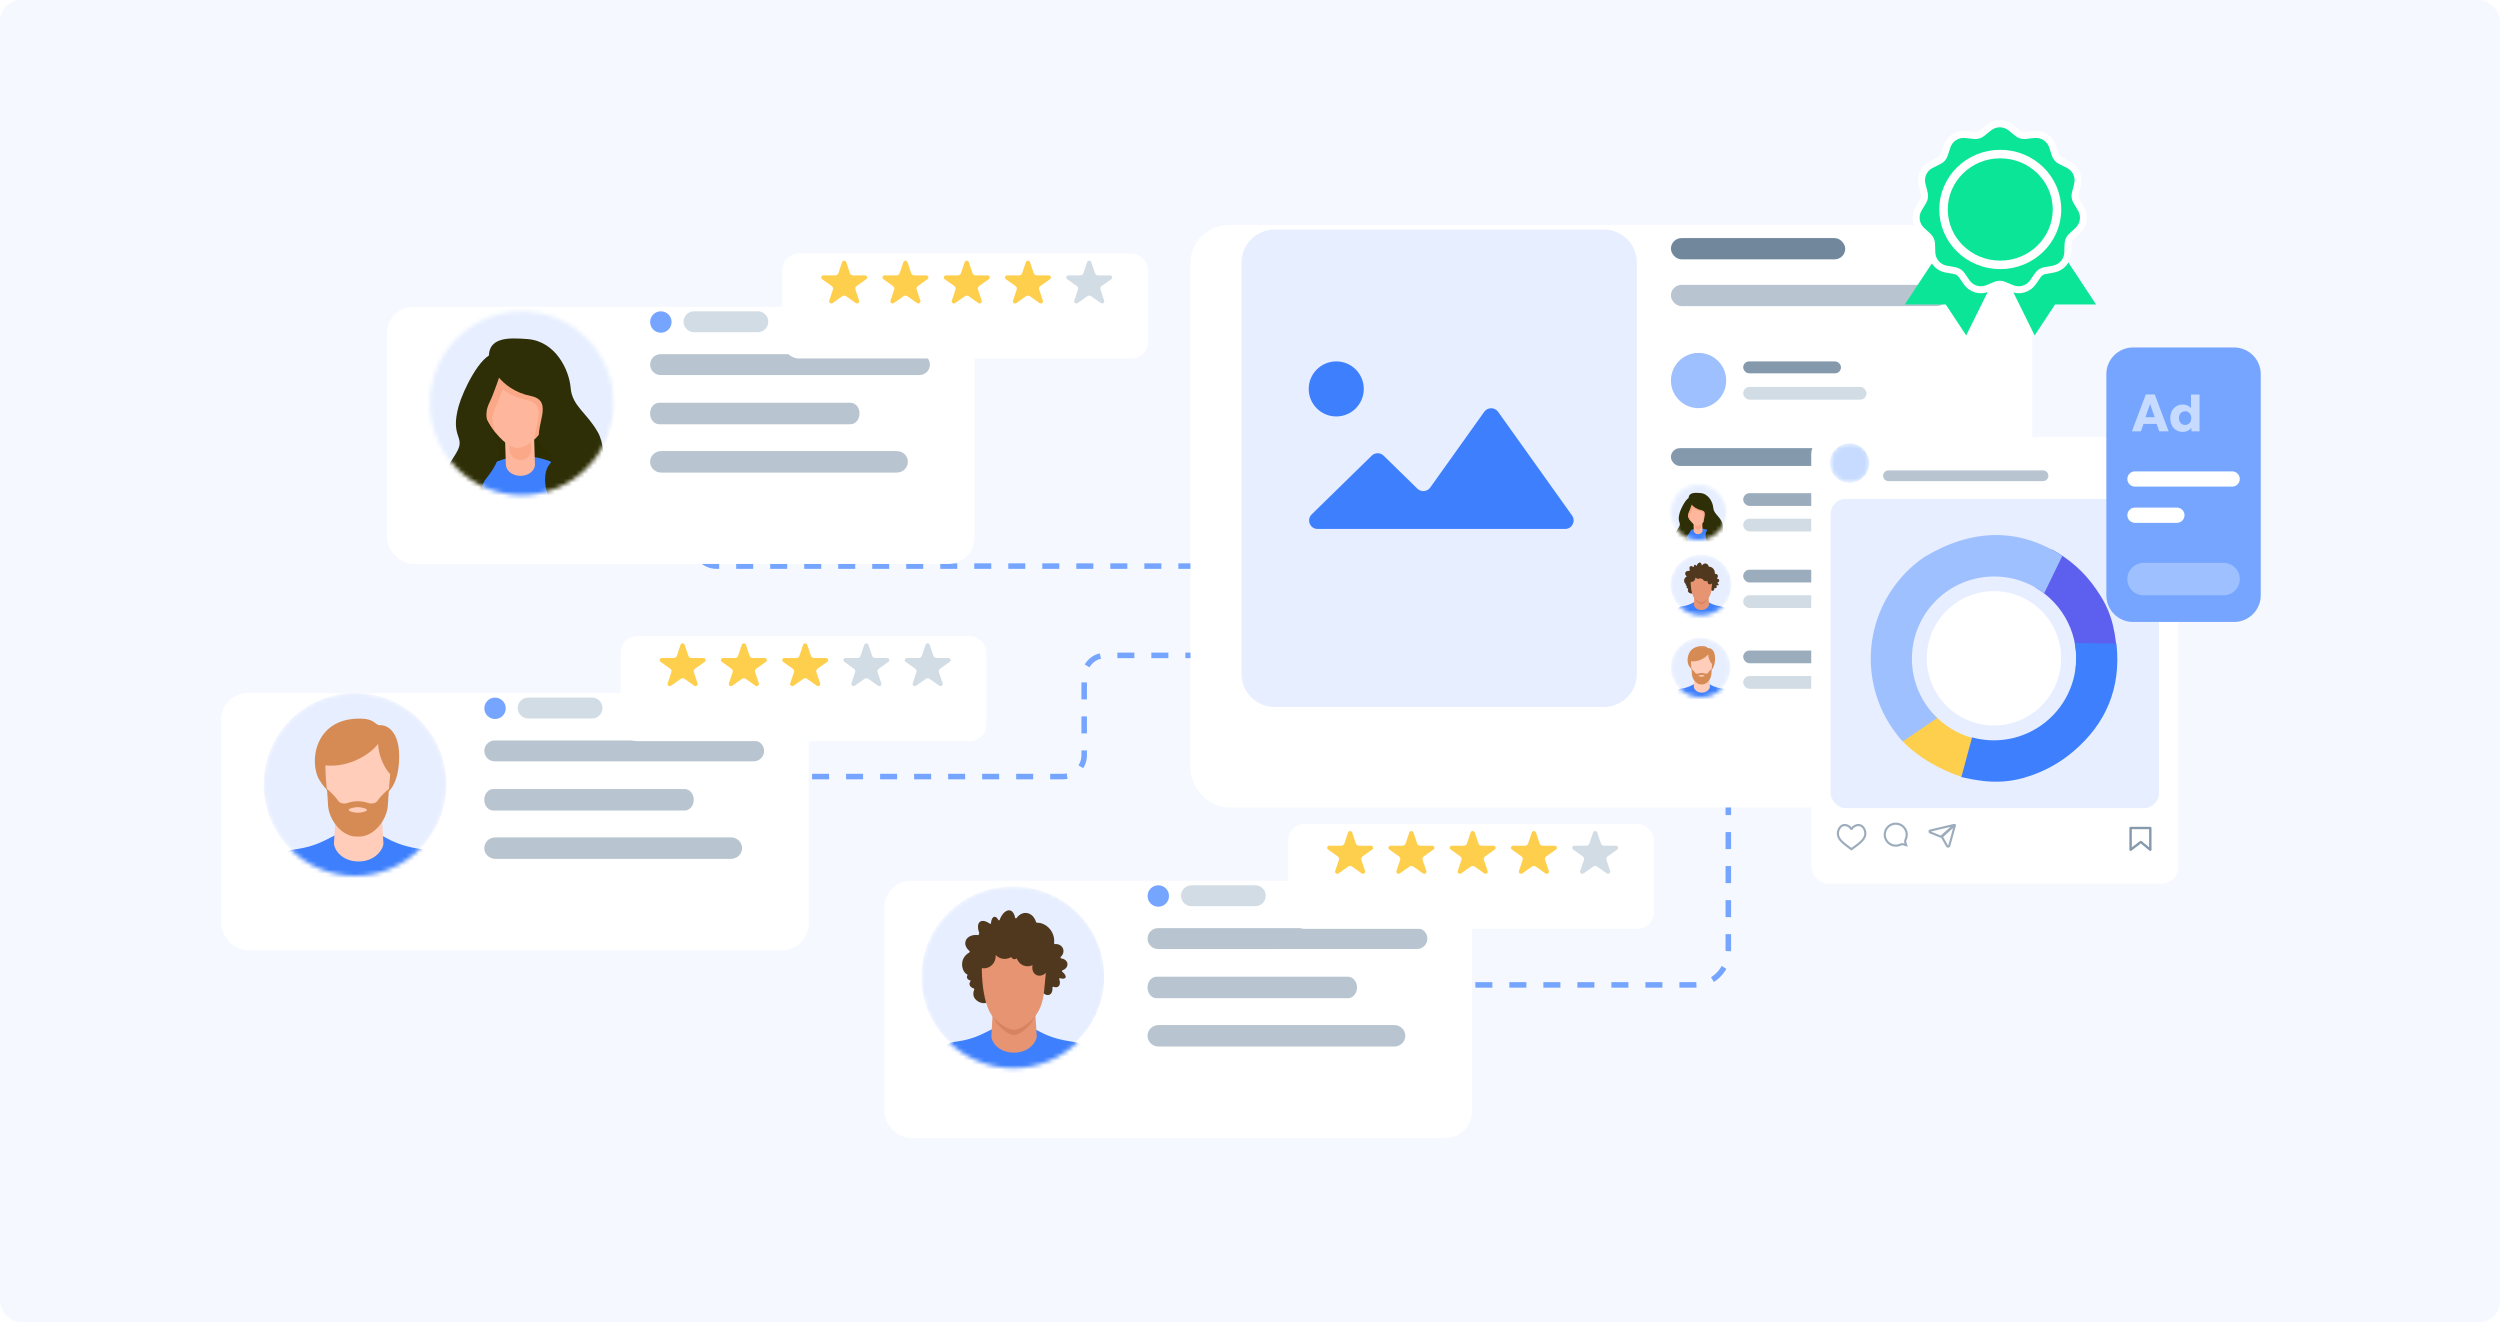 <svg width="588" height="311" viewBox="0 0 588 311" fill="none" xmlns="http://www.w3.org/2000/svg">
<rect width="588" height="311" rx="5" fill="#F5F8FF"/>
<path d="M191 182.645H250C252.761 182.645 255 180.406 255 177.645V159.145C255 156.383 257.239 154.145 260 154.145H287" stroke="#76A5FF" stroke-width="1.3" stroke-linejoin="round" stroke-dasharray="4 4"/>
<path d="M163.5 124.645V128.145C163.5 130.906 165.739 133.145 168.5 133.145H286.5" stroke="#76A5FF" stroke-width="1.3" stroke-linejoin="round" stroke-dasharray="4 4"/>
<path d="M347 231.645H398.5C402.918 231.645 406.5 228.063 406.5 223.645V177.145" stroke="#76A5FF" stroke-width="1.3" stroke-linejoin="round" stroke-dasharray="4 4"/>
<g filter="url(#filter0_dd_10420_7818)">
<rect x="91" y="63.145" width="138.214" height="60.469" rx="6.265" fill="white"/>
</g>
<path d="M178.242 73.219H163.229C161.873 73.219 160.773 74.318 160.773 75.674C160.773 77.031 161.873 78.13 163.229 78.13H178.242C179.598 78.13 180.698 77.031 180.698 75.674C180.698 74.318 179.598 73.219 178.242 73.219Z" fill="#D2DCE4"/>
<path d="M216.262 83.301L155.37 83.302C154.014 83.302 152.914 84.401 152.914 85.757C152.914 87.114 154.014 88.213 155.37 88.213L216.262 88.212C217.619 88.212 218.718 87.113 218.718 85.757C218.718 84.4 217.619 83.301 216.262 83.301Z" fill="#B8C4D0"/>
<path d="M200.039 94.727H155.026C153.851 94.727 152.898 95.858 152.898 97.253C152.898 98.648 153.851 99.78 155.026 99.78H200.039C201.214 99.78 202.166 98.648 202.166 97.253C202.166 95.858 201.214 94.727 200.039 94.727Z" fill="#B8C4D0"/>
<path d="M210.917 106.096H155.517C154.071 106.096 152.898 107.227 152.898 108.622C152.898 110.018 154.071 111.149 155.517 111.149H210.917C212.363 111.149 213.535 110.018 213.535 108.622C213.535 107.227 212.363 106.096 210.917 106.096Z" fill="#B8C4D0"/>
<circle cx="155.434" cy="75.738" r="2.52" fill="#76A5FF"/>
<g filter="url(#filter1_dd_10420_7818)">
<rect x="280" y="40" width="198" height="137" rx="8.974" fill="white"/>
</g>
<rect x="393" y="105.408" width="46" height="4.182" rx="2.091" fill="#8599AC"/>
<mask id="mask0_10420_7818" style="mask-type:alpha" maskUnits="userSpaceOnUse" x="393" y="114" width="13" height="13">
<circle cx="399.5" cy="120.5" r="6.5" fill="#C4C4C4"/>
</mask>
<g mask="url(#mask0_10420_7818)">
<path d="M399.332 127.096C403.093 127.096 406.141 124.048 406.141 120.288C406.141 116.528 403.093 113.48 399.332 113.48C395.572 113.48 392.523 116.528 392.523 120.288C392.523 124.048 395.572 127.096 399.332 127.096Z" fill="#E6EEFF"/>
<path d="M396.899 125.02C397.516 125.02 398.017 124.296 398.017 123.403C398.017 122.509 397.516 121.785 396.899 121.785C396.282 121.785 395.781 122.509 395.781 123.403C395.781 124.296 396.282 125.02 396.899 125.02Z" fill="#FEB79C"/>
<path d="M396.117 126.068L402.971 125.686C402.971 125.686 404.017 122.829 403.782 122.64C403.543 122.45 399.592 120.355 399.592 120.355L395.734 120.45L396.117 126.068Z" fill="#2C2D00"/>
<path d="M399.641 132.73C402.217 132.73 404.305 130.834 404.305 128.495C404.305 126.156 402.217 124.26 399.641 124.26C397.065 124.26 394.977 126.156 394.977 128.495C394.977 130.834 397.065 132.73 399.641 132.73Z" fill="#3D7FFC"/>
<path d="M399.407 125.64C398.85 125.64 398.392 125.291 398.378 124.855L398.313 122.853C398.298 122.41 398.75 122.037 399.317 122.029C399.889 122.022 400.362 122.371 400.372 122.815L400.436 124.816C400.451 125.26 399.999 125.633 399.432 125.64C399.427 125.64 399.417 125.64 399.407 125.64Z" fill="#FEB79C"/>
<path d="M399.34 121.951C398.973 121.959 398.67 122.224 398.594 122.569L398.624 123.755C398.635 124.183 398.984 124.52 399.408 124.52C399.416 124.52 399.42 124.52 399.427 124.52C399.795 124.512 400.098 124.247 400.174 123.902L400.143 122.717C400.132 122.281 399.776 121.94 399.34 121.951Z" fill="#FAA887"/>
<path d="M401.784 119.88C401.784 121.653 400.355 123.665 399.177 123.665C398.283 123.665 396.57 121.657 396.57 119.88C396.57 118.108 397.737 116.668 399.177 116.668C400.617 116.668 401.784 118.108 401.784 119.88Z" fill="#FEB79C"/>
<path d="M397.961 117.308C397.718 117.335 397.457 117.516 397.199 117.785C396.805 118.346 396.57 119.077 396.57 119.88C396.57 120.854 397.086 121.896 397.699 122.642C397.419 122.062 397.29 121.479 397.643 120.774C397.961 120.134 398.427 118.702 398.427 118.702C398.427 118.702 398.927 117.202 397.961 117.308Z" fill="#FAA887"/>
<path d="M399.171 116.668C398.27 116.668 397.478 117.232 397.008 118.089C397.247 118.596 398.027 119.903 399.85 120.274C401.304 120.57 400.437 121.93 400.414 123.036C401.168 122.301 401.778 121.04 401.778 119.88C401.778 118.108 400.611 116.668 399.171 116.668Z" fill="#FAA887"/>
<path d="M397.211 117.596C397.211 117.596 397.863 119.524 400.14 119.986C401.89 120.343 400.284 122.237 400.818 123.377C401.216 124.226 402.103 124.021 401.424 124.877C400.746 125.733 401.28 128.624 403.315 127.984C405.35 127.34 405.672 123.949 404.887 122.559C404.103 121.165 403.065 120.702 402.959 119.418C402.853 118.134 401.887 116.1 399.89 115.956C398.624 115.865 396.889 115.74 397.211 117.596Z" fill="#2E2F06"/>
<path d="M397.997 118.38C397.997 118.38 397.531 119.812 397.213 120.452C396.679 121.524 397.247 122.308 397.785 123.237C398.179 123.918 397.683 124.828 397.391 125.271C396.857 126.093 396.391 126.271 396.997 126.911C397.603 127.555 394.14 129.946 393.784 127.767C393.428 125.589 394.462 124.839 394.962 123.839C395.463 122.839 394.428 122.877 395.034 120.698C395.349 119.573 396.569 117.092 397.535 116.986C398.498 116.88 397.997 118.38 397.997 118.38Z" fill="#2E2F06"/>
</g>
<mask id="mask1_10420_7818" style="mask-type:alpha" maskUnits="userSpaceOnUse" x="393" y="150" width="14" height="14">
<circle cx="400" cy="157" r="7" fill="#C4C4C4"/>
</mask>
<g mask="url(#mask1_10420_7818)">
<circle cx="400" cy="157" r="7" fill="#E7EEFF"/>
<path d="M403.357 155.443C403.538 153.333 402.744 152.642 402.232 152.504C401.884 152.411 402.01 152.504 401.824 152.461C401.534 152.394 401.457 151.993 400.494 151.964C396.893 151.853 396.46 155.295 397.265 156.651C398.195 158.22 399.612 158.375 400.835 158.228C401.753 158.12 403.144 157.948 403.357 155.443Z" fill="#D58B53"/>
<path d="M404.611 172.779C406.048 168.5 408.026 165.398 406.989 163.672C405.995 162.02 405.683 162.056 404.921 161.935C402.158 161.498 401.978 160.401 400.402 160.449C400.371 160.451 400.18 160.449 400.145 160.449C398.581 160.406 397.964 161.577 395.638 161.935C394.875 162.053 394.565 162.02 393.571 163.672C392.533 165.396 394.51 168.5 395.948 172.779C396.715 175.063 395.486 177.237 395.083 178.034C394.639 178.916 394.439 178.823 394.508 179.45C394.618 180.443 397.266 181.202 399.906 181.176C400.03 181.175 400.585 181.176 400.738 181.176C403.35 181.187 405.945 180.432 406.053 179.45C406.122 178.823 405.922 178.916 405.478 178.034C405.073 177.235 403.844 175.061 404.611 172.779Z" fill="#3D7FFC"/>
<path d="M402.167 161.496C402.008 159.069 401.996 157.054 401.319 157.352C401.083 157.457 399.469 157.457 399.231 157.352C398.554 157.052 398.528 158.799 398.383 161.496C398.361 161.903 398.912 162.9 400.275 162.9C401.574 162.9 402.193 161.903 402.167 161.496Z" fill="#FFCDBA"/>
<path d="M402.606 154.01C402.344 152.91 401.327 152.277 400.214 152.301C399.101 152.277 398.087 152.908 397.823 154.01C397.647 154.747 397.597 158.732 398.703 159.969C398.924 160.215 399.68 160.952 400.208 160.952C400.802 160.952 401.512 160.225 401.724 159.969C402.625 158.875 402.558 157.478 402.668 156.468C402.795 155.311 402.782 154.747 402.606 154.01Z" fill="#FFCDBA"/>
<path d="M403.018 156.316C402.852 156.634 401.817 155.332 401.762 153.895C401.059 154.82 399.219 155.862 397.387 155.487C397.373 155.609 397.263 155.334 397.258 154.665C397.246 152.869 398.622 151.771 401.519 152.398C404.001 152.938 403.074 156.209 403.018 156.316Z" fill="#D58B53"/>
<path d="M402.006 157.892C401.896 158.012 401.793 158.147 401.713 158.262C401.598 158.429 401.314 158.503 401.117 158.448C400.904 158.388 400.661 158.307 400.37 158.291C400.208 158.283 400.211 158.283 400.061 158.291C399.768 158.309 399.525 158.388 399.312 158.448C399.115 158.503 398.833 158.429 398.716 158.262C398.635 158.147 398.533 158.012 398.423 157.892C397.963 157.394 397.673 157.21 397.78 157.339C397.899 157.482 397.858 157.428 397.933 158.596C398.009 159.762 399.017 161.011 400.127 160.991C400.14 160.991 400.283 160.991 400.297 160.991C401.408 161.013 402.439 159.764 402.515 158.596C402.592 157.428 402.549 157.482 402.668 157.339C402.778 157.211 402.466 157.394 402.006 157.892ZM400.859 159.029C400.788 159.066 400.673 159.101 400.587 159.123C400.37 159.178 400.058 159.177 399.839 159.123C399.753 159.103 399.637 159.066 399.567 159.029C399.506 158.998 399.506 158.91 399.567 158.879C399.722 158.799 399.908 158.768 400.096 158.746C400.147 158.739 400.275 158.739 400.326 158.746C400.516 158.768 400.7 158.801 400.855 158.879C400.919 158.91 400.919 158.998 400.859 159.029Z" fill="#D58B53"/>
</g>
<rect x="410" y="116" width="33" height="3" rx="1.5" fill="#9BACBC"/>
<rect x="410" y="134" width="33" height="3" rx="1.5" fill="#9BACBC"/>
<rect x="410" y="153" width="33" height="3" rx="1.5" fill="#9BACBC"/>
<rect x="410" y="122" width="42" height="3" rx="1.5" fill="#D2DCE4"/>
<rect x="410" y="140" width="42" height="3" rx="1.5" fill="#D2DCE4"/>
<rect x="410" y="159" width="42" height="3" rx="1.5" fill="#D2DCE4"/>
<path d="M377.206 54H299.794C295.489 54 292 57.474 292 61.759V158.522C292 162.807 295.489 166.281 299.794 166.281H377.206C381.511 166.281 385 162.807 385 158.522V61.759C385 57.474 381.511 54 377.206 54Z" fill="#E7EEFF"/>
<mask id="mask2_10420_7818" style="mask-type:alpha" maskUnits="userSpaceOnUse" x="101" y="73" width="44" height="44">
<circle cx="122.713" cy="94.846" r="21.596" fill="#C4C4C4"/>
</mask>
<g mask="url(#mask2_10420_7818)">
<path d="M122.153 116.755C134.647 116.755 144.775 106.629 144.775 94.138C144.775 81.646 134.647 71.519 122.153 71.519C109.659 71.519 99.531 81.646 99.531 94.138C99.531 106.629 109.659 116.755 122.153 116.755Z" fill="#E6EEFF"/>
<path d="M114.089 109.86C116.14 109.86 117.802 107.454 117.802 104.486C117.802 101.518 116.14 99.111 114.089 99.111C112.038 99.111 110.375 101.518 110.375 104.486C110.375 107.454 112.038 109.86 114.089 109.86Z" fill="#FEB79C"/>
<path d="M111.475 113.342L134.247 112.071C134.247 112.071 137.722 102.58 136.941 101.951C136.148 101.322 123.018 94.361 123.018 94.361L110.203 94.676L111.475 113.342Z" fill="#2C2D00"/>
<path d="M123.184 135.477C131.743 135.477 138.681 129.177 138.681 121.406C138.681 113.634 131.743 107.334 123.184 107.334C114.626 107.334 107.688 113.634 107.688 121.406C107.688 129.177 114.626 135.477 123.184 135.477Z" fill="#3D7FFC"/>
<path d="M122.402 111.92C120.551 111.92 119.031 110.758 118.982 109.311L118.767 102.66C118.717 101.188 120.221 99.948 122.104 99.922C124.005 99.897 125.574 101.059 125.607 102.531L125.822 109.182C125.872 110.654 124.368 111.894 122.484 111.92C122.468 111.92 122.435 111.92 122.402 111.92Z" fill="#FEB79C"/>
<path d="M122.175 99.667C120.954 99.692 119.947 100.573 119.695 101.719L119.796 105.658C119.834 107.08 120.992 108.201 122.402 108.201C122.427 108.201 122.44 108.201 122.465 108.201C123.686 108.175 124.693 107.294 124.945 106.149L124.844 102.209C124.806 100.762 123.623 99.629 122.175 99.667Z" fill="#FAA887"/>
<path d="M130.299 92.785C130.299 98.675 125.553 105.359 121.638 105.359C118.667 105.359 112.977 98.688 112.977 92.785C112.977 86.894 116.854 82.111 121.638 82.111C126.421 82.111 130.299 86.894 130.299 92.785Z" fill="#FEB79C"/>
<path d="M117.597 84.237C116.791 84.325 115.922 84.929 115.066 85.823C113.757 87.685 112.977 90.115 112.977 92.783C112.977 96.018 114.689 99.479 116.728 101.958C115.796 100.033 115.368 98.094 116.539 95.753C117.597 93.626 119.145 88.868 119.145 88.868C119.145 88.868 120.807 83.884 117.597 84.237Z" fill="#FAA887"/>
<path d="M121.633 82.111C118.637 82.111 116.006 83.987 114.445 86.831C115.238 88.518 117.832 92.86 123.887 94.094C128.721 95.075 125.838 99.594 125.763 103.269C128.268 100.827 130.294 96.636 130.294 92.785C130.294 86.894 126.417 82.111 121.633 82.111Z" fill="#FAA887"/>
<path d="M115.122 85.195C115.122 85.195 117.287 91.601 124.853 93.137C130.669 94.32 125.332 100.613 127.107 104.402C128.428 107.221 131.374 106.541 129.121 109.386C126.867 112.23 128.642 121.834 135.402 119.707C142.163 117.567 143.233 106.302 140.627 101.683C138.021 97.051 134.572 95.515 134.219 91.249C133.867 86.982 130.657 80.223 124.022 79.745C119.818 79.442 114.052 79.027 115.122 85.195Z" fill="#2E2F06"/>
<path d="M117.726 87.796C117.726 87.796 116.177 92.554 115.12 94.681C113.345 98.243 115.233 100.848 117.021 103.932C118.33 106.198 116.681 109.218 115.712 110.691C113.937 113.422 112.388 114.014 114.402 116.141C116.417 118.281 104.911 126.223 103.727 118.986C102.544 111.748 105.981 109.256 107.642 105.933C109.304 102.61 105.867 102.736 107.882 95.499C108.926 91.761 112.98 83.517 116.19 83.164C119.388 82.812 117.726 87.796 117.726 87.796Z" fill="#2E2F06"/>
</g>
<g filter="url(#filter2_dd_10420_7818)">
<rect x="208" y="198.145" width="138.214" height="60.469" rx="6.265" fill="white"/>
</g>
<path d="M295.242 208.219H280.229C278.873 208.219 277.773 209.318 277.773 210.675C277.773 212.031 278.873 213.13 280.229 213.13H295.242C296.598 213.13 297.698 212.031 297.698 210.675C297.698 209.318 296.598 208.219 295.242 208.219Z" fill="#D2DCE4"/>
<path d="M333.262 218.301L272.37 218.302C271.014 218.302 269.914 219.401 269.914 220.757C269.914 222.114 271.014 223.213 272.37 223.213L333.262 223.212C334.619 223.212 335.718 222.113 335.718 220.757C335.718 219.4 334.619 218.301 333.262 218.301Z" fill="#B8C4D0"/>
<path d="M317.039 229.727H272.026C270.851 229.727 269.898 230.858 269.898 232.253C269.898 233.648 270.851 234.78 272.026 234.78H317.039C318.214 234.78 319.166 233.648 319.166 232.253C319.166 230.858 318.214 229.727 317.039 229.727Z" fill="#B8C4D0"/>
<path d="M327.917 241.096H272.517C271.071 241.096 269.898 242.227 269.898 243.622C269.898 245.018 271.071 246.149 272.517 246.149H327.917C329.363 246.149 330.535 245.018 330.535 243.622C330.535 242.227 329.363 241.096 327.917 241.096Z" fill="#B8C4D0"/>
<circle cx="272.434" cy="210.738" r="2.52" fill="#76A5FF"/>
<mask id="mask3_10420_7818" style="mask-type:alpha" maskUnits="userSpaceOnUse" x="216" y="208" width="44" height="44">
<ellipse cx="238.337" cy="229.848" rx="21.634" ry="21.367" fill="#C4C4C4"/>
</mask>
<g mask="url(#mask3_10420_7818)">
<ellipse cx="238.185" cy="229.723" rx="21.514" ry="21.248" fill="#E6EEFF"/>
<path d="M229.138 232.765C229.193 232.652 229.128 232.51 229.008 232.475C228.502 232.327 228.126 232.008 228.041 231.599C227.985 231.328 228.066 231.053 228.246 230.816C228.291 230.757 228.296 230.669 228.266 230.6C227.84 230.565 227.479 230.27 227.424 229.881C227.394 229.684 227.449 229.492 227.559 229.34C227.554 229.325 227.549 229.31 227.544 229.296C227.529 229.241 227.504 229.187 227.454 229.168C226.321 228.71 225.294 225.594 227.995 224.005C228.111 223.936 228.121 223.758 228.01 223.67C227.379 223.143 226.993 222.454 227.028 221.755C227.093 220.49 228.502 219.678 230.176 219.949C230.201 219.954 230.221 219.959 230.246 219.959C230.391 219.983 230.496 219.826 230.431 219.683C229.905 218.487 229.865 217.37 230.416 216.863C230.937 216.381 231.86 216.568 232.797 217.247C232.917 217.335 233.073 217.262 233.083 217.109C233.133 216.253 233.479 215.623 233.95 215.623C234.26 215.623 234.561 215.908 234.777 216.346C234.852 216.504 235.057 216.504 235.112 216.351C235.719 214.742 236.837 213.792 237.744 214.19C238.26 214.417 238.606 215.027 238.751 215.834C238.781 216.007 238.987 216.066 239.082 215.933C239.839 214.879 241.007 214.427 242.079 214.899C242.846 215.234 243.412 215.972 243.698 216.878C243.728 216.971 243.808 217.03 243.894 217.03C244.38 217.016 244.891 217.114 245.397 217.335C247.111 218.084 248.164 220.008 247.923 221.804C247.903 221.937 248.013 222.06 248.139 222.046C248.976 221.972 249.763 222.395 250.033 223.143C250.279 223.813 250.038 224.556 249.492 225.053C249.372 225.161 249.442 225.388 249.607 225.407C250.329 225.511 250.92 225.954 251.046 226.569C251.186 227.258 250.695 227.937 249.903 228.213C249.763 228.262 249.738 228.464 249.863 228.567C250.434 229.035 250.755 229.556 250.625 229.891C250.499 230.216 249.988 230.27 249.347 230.078C249.201 230.034 249.081 230.186 249.136 230.339C249.377 230.954 249.357 231.56 249.041 231.919C248.75 232.244 248.274 232.288 247.778 232.096C247.653 232.047 247.522 232.15 247.537 232.293C247.617 233.056 247.362 233.725 246.836 233.961C246.42 234.149 245.923 234.016 245.492 233.666C245.422 233.612 245.332 233.612 245.267 233.666C244.37 234.454 243.307 235.094 242.109 235.536C240.601 236.093 239.247 236.226 237.774 236.063C237.649 236.048 237.553 236.166 237.578 236.299C237.809 237.431 237.112 238.091 236.1 238.253C235.744 238.312 235.203 238.14 235.027 237.899C235.002 237.86 234.847 237.781 234.696 237.938C234.05 238.588 232.787 237.899 232.551 236.767C232.496 236.506 232.491 236.25 232.521 236.009C232.536 235.881 232.346 235.63 232.065 235.812C231.96 235.881 231.82 235.901 231.679 235.925C230.672 236.103 229.203 235.3 228.968 234.168C228.878 233.646 228.948 233.164 229.138 232.765Z" fill="#4F381D"/>
<path d="M250.725 274.945C254.779 263.094 260.358 254.5 257.431 249.721C254.629 245.144 253.747 245.247 251.597 244.912C243.808 243.696 243.297 240.66 238.856 240.798C238.771 240.802 238.23 240.798 238.134 240.798C233.724 240.674 231.985 243.923 225.424 244.912C223.274 245.237 222.397 245.144 219.59 249.721C216.663 254.5 222.241 263.094 226.291 274.945C228.456 281.27 224.988 287.289 223.85 289.499C222.597 291.941 222.031 291.685 222.226 293.422C222.537 296.173 230.005 298.275 237.448 298.201C237.799 298.196 239.362 298.201 239.793 298.201C247.156 298.226 254.474 296.139 254.784 293.422C254.98 291.685 254.418 291.941 253.16 289.499C252.028 287.289 248.564 281.265 250.725 274.945Z" fill="#3D7FFC"/>
<path d="M243.839 243.698C243.393 236.975 243.358 231.394 241.448 232.221C240.782 232.511 236.226 232.511 235.564 232.221C233.655 231.394 233.585 236.227 233.174 243.698C233.113 244.821 234.667 247.587 238.506 247.587C242.175 247.587 243.914 244.826 243.839 243.698Z" fill="#E79473"/>
<path d="M244.575 225.164C243.904 222.262 241.302 220.601 238.454 220.664C235.606 220.601 233.004 222.262 232.334 225.164C231.884 227.107 231.752 237.595 234.588 240.855C235.152 241.504 237.088 243.442 238.437 243.442C239.961 243.442 241.778 241.528 242.317 240.855C244.622 237.973 244.452 234.296 244.736 231.636C245.059 228.589 245.021 227.107 244.575 225.164Z" fill="#D78361"/>
<path d="M245.661 223.619C244.869 220.671 241.797 218.983 238.434 219.047C235.071 218.983 231.999 220.671 231.207 223.619C230.675 225.593 230.52 236.249 233.868 239.561C234.535 240.221 236.82 242.189 238.414 242.189C240.213 242.189 242.358 240.245 242.995 239.561C245.716 236.633 245.516 232.897 245.852 230.195C246.233 227.099 246.188 225.593 245.661 223.619Z" fill="#E79473"/>
<path d="M230.048 222.35C229.973 222.095 229.918 221.819 229.898 221.538C229.777 219.89 230.72 218.482 232.008 218.393C232.664 218.349 233.286 218.659 233.747 219.191C234.183 218.954 234.729 218.792 235.336 218.748C235.992 218.703 236.609 218.802 237.095 219.013C237.316 217.808 238.122 216.892 239.15 216.823C240.373 216.735 241.46 217.872 241.666 219.402C242.122 219.132 242.698 218.949 243.34 218.905C244.834 218.802 246.107 219.476 246.282 220.436C247.089 220.869 247.695 221.844 247.781 223.02C247.831 223.714 247.695 224.363 247.42 224.89C247.951 225.003 248.362 225.407 248.397 225.924C248.442 226.559 247.901 227.115 247.189 227.164C247.094 227.169 247.004 227.169 246.919 227.159C246.868 227.415 246.783 227.681 246.658 227.932C246.046 229.172 244.758 229.797 243.776 229.335C242.994 228.961 242.648 228.001 242.854 226.997C242.328 227.243 241.751 227.331 241.175 227.213C240.233 227.021 239.506 226.332 239.135 225.407C238.934 225.564 238.694 225.638 238.453 225.594C238.183 225.545 237.962 225.348 237.837 225.077C237.446 225.328 236.99 225.491 236.489 225.525C235.571 225.589 234.729 225.215 234.168 224.59C234.173 224.619 234.178 224.654 234.178 224.683C234.293 226.263 233.141 227.632 231.602 227.74C230.063 227.848 228.725 226.657 228.61 225.077C228.524 223.911 229.121 222.872 230.048 222.35Z" fill="#4F381D"/>
</g>
<mask id="mask4_10420_7818" style="mask-type:alpha" maskUnits="userSpaceOnUse" x="392" y="130" width="16" height="15">
<ellipse cx="400.11" cy="137.568" rx="7.211" ry="7.122" fill="#C4C4C4"/>
</mask>
<g mask="url(#mask4_10420_7818)">
<ellipse cx="400.077" cy="137.524" rx="7.171" ry="7.083" fill="#E6EEFF"/>
<path d="M397.054 138.538C397.072 138.501 397.051 138.453 397.01 138.442C396.842 138.392 396.716 138.286 396.688 138.15C396.67 138.059 396.696 137.967 396.756 137.889C396.772 137.869 396.773 137.839 396.763 137.816C396.621 137.805 396.501 137.707 396.482 137.577C396.472 137.511 396.491 137.447 396.528 137.396C396.526 137.392 396.524 137.387 396.523 137.382C396.518 137.364 396.509 137.346 396.493 137.339C396.115 137.186 395.772 136.148 396.673 135.618C396.711 135.595 396.715 135.536 396.678 135.506C396.467 135.331 396.339 135.101 396.351 134.868C396.372 134.447 396.842 134.176 397.4 134.266C397.408 134.268 397.415 134.269 397.423 134.269C397.472 134.278 397.507 134.225 397.485 134.178C397.309 133.779 397.296 133.406 397.48 133.238C397.654 133.077 397.961 133.139 398.273 133.365C398.314 133.395 398.365 133.37 398.369 133.32C398.385 133.034 398.501 132.824 398.658 132.824C398.761 132.824 398.862 132.919 398.933 133.065C398.958 133.118 399.027 133.118 399.045 133.067C399.247 132.53 399.62 132.214 399.922 132.347C400.094 132.422 400.21 132.626 400.258 132.895C400.268 132.952 400.337 132.972 400.368 132.927C400.621 132.576 401.01 132.425 401.368 132.583C401.623 132.694 401.812 132.941 401.907 133.242C401.917 133.274 401.944 133.293 401.972 133.293C402.134 133.288 402.305 133.321 402.474 133.395C403.045 133.644 403.396 134.286 403.316 134.885C403.309 134.929 403.346 134.97 403.387 134.965C403.666 134.94 403.929 135.082 404.019 135.331C404.101 135.554 404.021 135.802 403.838 135.968C403.798 136.004 403.822 136.079 403.877 136.086C404.117 136.12 404.315 136.268 404.356 136.473C404.403 136.703 404.239 136.929 403.975 137.021C403.929 137.037 403.92 137.104 403.962 137.139C404.153 137.295 404.259 137.469 404.216 137.58C404.174 137.689 404.004 137.707 403.79 137.643C403.742 137.628 403.701 137.679 403.72 137.73C403.8 137.935 403.793 138.136 403.688 138.256C403.591 138.364 403.432 138.379 403.267 138.315C403.225 138.299 403.182 138.333 403.187 138.381C403.214 138.635 403.128 138.858 402.953 138.937C402.814 138.999 402.649 138.955 402.505 138.839C402.482 138.821 402.452 138.821 402.43 138.839C402.131 139.101 401.777 139.314 401.378 139.462C400.875 139.647 400.424 139.692 399.932 139.638C399.891 139.633 399.859 139.672 399.867 139.716C399.944 140.094 399.712 140.314 399.374 140.368C399.256 140.387 399.075 140.33 399.017 140.25C399.009 140.236 398.957 140.21 398.907 140.263C398.691 140.479 398.27 140.25 398.192 139.872C398.173 139.785 398.172 139.7 398.182 139.62C398.187 139.577 398.123 139.493 398.03 139.554C397.994 139.577 397.948 139.583 397.901 139.592C397.565 139.651 397.076 139.383 396.997 139.006C396.967 138.832 396.99 138.671 397.054 138.538Z" fill="#4F381D"/>
<path d="M404.252 152.599C405.604 148.648 407.463 145.784 406.487 144.191C405.553 142.665 405.259 142.699 404.543 142.588C401.946 142.183 401.776 141.17 400.296 141.216C400.267 141.218 400.087 141.216 400.055 141.216C398.585 141.175 398.005 142.258 395.818 142.588C395.102 142.696 394.809 142.665 393.874 144.191C392.898 145.784 394.758 148.648 396.107 152.599C396.829 154.707 395.673 156.714 395.294 157.45C394.876 158.264 394.687 158.179 394.752 158.758C394.856 159.675 397.345 160.376 399.826 160.351C399.943 160.349 400.465 160.351 400.608 160.351C403.062 160.359 405.502 159.664 405.605 158.758C405.67 158.179 405.483 158.264 405.064 157.45C404.686 156.714 403.532 154.706 404.252 152.599Z" fill="#3D7FFC"/>
<path d="M401.954 142.181C401.806 139.94 401.794 138.079 401.157 138.355C400.935 138.452 399.416 138.452 399.196 138.355C398.559 138.079 398.536 139.69 398.399 142.181C398.379 142.555 398.897 143.477 400.177 143.477C401.4 143.477 401.979 142.556 401.954 142.181Z" fill="#E79473"/>
<path d="M402.194 136.005C401.971 135.037 401.103 134.483 400.154 134.504C399.205 134.483 398.337 135.037 398.114 136.005C397.964 136.652 397.92 140.148 398.865 141.235C399.053 141.451 399.698 142.097 400.148 142.097C400.656 142.097 401.262 141.459 401.442 141.235C402.21 140.274 402.153 139.048 402.248 138.162C402.356 137.146 402.343 136.652 402.194 136.005Z" fill="#D78361"/>
<path d="M402.564 135.49C402.3 134.507 401.276 133.944 400.155 133.965C399.034 133.944 398.01 134.507 397.746 135.49C397.569 136.147 397.517 139.699 398.633 140.804C398.855 141.023 399.617 141.68 400.148 141.68C400.748 141.68 401.463 141.032 401.675 140.804C402.583 139.827 402.516 138.582 402.628 137.681C402.755 136.649 402.74 136.147 402.564 135.49Z" fill="#E79473"/>
<path d="M397.357 135.067C397.332 134.981 397.314 134.89 397.307 134.796C397.267 134.246 397.581 133.777 398.01 133.748C398.229 133.733 398.436 133.836 398.59 134.013C398.735 133.935 398.918 133.881 399.12 133.866C399.339 133.851 399.544 133.884 399.706 133.954C399.78 133.552 400.049 133.247 400.391 133.224C400.799 133.195 401.161 133.574 401.23 134.084C401.382 133.994 401.574 133.933 401.788 133.918C402.286 133.884 402.71 134.109 402.769 134.428C403.037 134.573 403.24 134.898 403.268 135.29C403.285 135.521 403.24 135.738 403.148 135.913C403.325 135.951 403.462 136.086 403.474 136.258C403.489 136.469 403.308 136.655 403.071 136.671C403.039 136.673 403.009 136.673 402.981 136.67C402.964 136.755 402.936 136.843 402.894 136.927C402.69 137.341 402.261 137.549 401.933 137.395C401.673 137.27 401.557 136.95 401.626 136.615C401.45 136.697 401.258 136.727 401.066 136.688C400.752 136.624 400.51 136.394 400.386 136.086C400.319 136.138 400.239 136.163 400.159 136.148C400.069 136.131 399.995 136.066 399.953 135.976C399.823 136.059 399.671 136.113 399.504 136.125C399.198 136.146 398.918 136.022 398.73 135.813C398.732 135.823 398.734 135.834 398.734 135.844C398.772 136.371 398.388 136.827 397.875 136.863C397.362 136.899 396.916 136.502 396.878 135.976C396.849 135.587 397.048 135.241 397.357 135.067Z" fill="#4F381D"/>
</g>
<g filter="url(#filter3_dd_10420_7818)">
<rect x="52" y="154" width="138.214" height="60.469" rx="6.265" fill="white"/>
</g>
<path d="M139.242 164.074H124.229C122.873 164.074 121.773 165.174 121.773 166.53C121.773 167.886 122.873 168.986 124.229 168.986H139.242C140.598 168.986 141.698 167.886 141.698 166.53C141.698 165.174 140.598 164.074 139.242 164.074Z" fill="#D2DCE4"/>
<path d="M177.262 174.156L116.37 174.157C115.014 174.157 113.914 175.257 113.914 176.613C113.914 177.969 115.014 179.069 116.37 179.069L177.262 179.068C178.619 179.068 179.718 177.968 179.718 176.612C179.718 175.256 178.619 174.156 177.262 174.156Z" fill="#B8C4D0"/>
<path d="M161.039 185.582H116.026C114.851 185.582 113.898 186.713 113.898 188.109C113.898 189.504 114.851 190.635 116.026 190.635H161.039C162.214 190.635 163.166 189.504 163.166 188.109C163.166 186.713 162.214 185.582 161.039 185.582Z" fill="#B8C4D0"/>
<path d="M171.917 196.951H116.517C115.071 196.951 113.898 198.082 113.898 199.478C113.898 200.873 115.071 202.004 116.517 202.004H171.917C173.363 202.004 174.535 200.873 174.535 199.478C174.535 198.082 173.363 196.951 171.917 196.951Z" fill="#B8C4D0"/>
<circle cx="116.434" cy="166.594" r="2.52" fill="#76A5FF"/>
<mask id="mask5_10420_7818" style="mask-type:alpha" maskUnits="userSpaceOnUse" x="62" y="163" width="43" height="43">
<circle cx="83.5" cy="184.5" r="21.5" fill="#C4C4C4"/>
</mask>
<g mask="url(#mask5_10420_7818)">
<circle cx="83.5" cy="184.5" r="21.5" fill="#E7EEFF"/>
<path d="M93.813 179.715C94.368 173.234 91.929 171.112 90.357 170.689C89.288 170.403 89.674 170.689 89.103 170.556C88.214 170.35 87.976 169.117 85.018 169.027C73.958 168.689 72.63 179.26 75.101 183.424C77.959 188.243 82.308 188.72 86.066 188.27C88.886 187.937 93.157 187.407 93.813 179.715Z" fill="#D58B53"/>
<path d="M97.674 232.96C102.087 219.818 108.162 210.289 104.976 204.988C101.923 199.914 100.965 200.025 98.626 199.655C90.138 198.311 89.588 194.941 84.746 195.089C84.65 195.094 84.063 195.089 83.957 195.089C79.152 194.956 77.258 198.554 70.114 199.655C67.77 200.014 66.817 199.914 63.764 204.988C60.578 210.284 66.648 219.818 71.066 232.96C73.421 239.975 69.648 246.652 68.41 249.102C67.045 251.811 66.431 251.525 66.642 253.451C66.981 256.498 75.115 258.831 83.222 258.752C83.603 258.747 85.307 258.752 85.778 258.752C93.8 258.784 101.769 256.466 102.103 253.451C102.314 251.525 101.701 251.811 100.335 249.102C99.092 246.647 95.319 239.97 97.674 232.96Z" fill="#3D7FFC"/>
<path d="M90.177 198.307C89.691 190.852 89.654 184.662 87.574 185.577C86.849 185.9 81.891 185.9 81.16 185.577C79.081 184.657 79.001 190.021 78.557 198.307C78.488 199.555 80.181 202.619 84.367 202.619C88.357 202.619 90.257 199.555 90.177 198.307Z" fill="#FFCDBA"/>
<path d="M91.518 175.313C90.713 171.932 87.591 169.99 84.173 170.065C80.754 169.99 77.637 171.927 76.828 175.313C76.288 177.577 76.134 189.815 79.532 193.614C80.209 194.37 82.532 196.635 84.151 196.635C85.977 196.635 88.157 194.402 88.808 193.614C91.576 190.254 91.37 185.963 91.708 182.863C92.1 179.307 92.057 177.577 91.518 175.313Z" fill="#FFCDBA"/>
<path d="M92.784 182.391C92.276 183.37 89.096 179.37 88.927 174.958C86.768 177.799 81.116 181 75.491 179.847C75.448 180.222 75.11 179.376 75.094 177.323C75.057 171.805 79.285 168.434 88.181 170.36C95.806 172.016 92.959 182.063 92.784 182.391Z" fill="#D58B53"/>
<path d="M89.666 187.237C89.328 187.607 89.01 188.02 88.766 188.374C88.412 188.888 87.539 189.115 86.936 188.946C86.279 188.761 85.533 188.512 84.639 188.464C84.141 188.438 84.152 188.438 83.692 188.464C82.792 188.517 82.046 188.761 81.39 188.946C80.787 189.115 79.919 188.888 79.559 188.374C79.31 188.02 78.998 187.607 78.659 187.237C77.246 185.708 76.357 185.142 76.685 185.539C77.05 185.978 76.924 185.814 77.156 189.401C77.389 192.983 80.485 196.818 83.893 196.755C83.935 196.755 84.374 196.755 84.417 196.755C87.83 196.824 90.994 192.988 91.227 189.401C91.465 185.814 91.333 185.978 91.698 185.539C92.037 185.147 91.079 185.708 89.666 187.237ZM86.142 190.729C85.925 190.845 85.57 190.951 85.306 191.02C84.639 191.189 83.681 191.184 83.009 191.02C82.744 190.956 82.39 190.845 82.173 190.729C81.988 190.634 81.988 190.364 82.173 190.269C82.649 190.025 83.221 189.93 83.797 189.861C83.956 189.84 84.348 189.84 84.507 189.861C85.089 189.93 85.655 190.03 86.131 190.269C86.327 190.364 86.327 190.634 86.142 190.729Z" fill="#D58B53"/>
</g>
<g filter="url(#filter4_dd_10420_7818)">
<rect x="184" y="54" width="86" height="24.702" rx="3.898" fill="white"/>
</g>
<path d="M203.503 64.766H200.634V64.76C200.475 64.758 200.32 64.711 200.191 64.624C200.062 64.537 199.965 64.415 199.914 64.275C199.905 64.254 199.897 64.232 199.891 64.21L199.049 61.694L199.028 61.631C198.992 61.536 198.924 61.454 198.835 61.398C198.745 61.341 198.638 61.313 198.53 61.317C198.422 61.321 198.318 61.357 198.233 61.42C198.149 61.483 198.088 61.57 198.06 61.667L197.208 64.2C197.208 64.202 197.208 64.203 197.208 64.205C197.201 64.231 197.193 64.257 197.182 64.283C197.129 64.421 197.032 64.542 196.903 64.628C196.774 64.713 196.62 64.76 196.462 64.761V64.766H193.59C193.465 64.787 193.352 64.848 193.271 64.939C193.19 65.03 193.146 65.145 193.149 65.263C193.148 65.339 193.166 65.415 193.201 65.483C193.236 65.552 193.287 65.613 193.351 65.661L193.375 65.679L195.604 67.259C195.71 67.33 195.796 67.424 195.856 67.532C195.915 67.641 195.945 67.761 195.945 67.882C195.944 67.939 195.938 67.995 195.924 68.05C195.914 68.093 195.9 68.134 195.883 68.174L195.037 70.703V70.712L195.031 70.731C195.017 70.777 195.01 70.825 195.01 70.874C195.008 70.938 195.02 71.003 195.044 71.063C195.069 71.123 195.107 71.179 195.154 71.225C195.202 71.272 195.26 71.31 195.323 71.336C195.386 71.362 195.455 71.376 195.524 71.377C195.614 71.377 195.703 71.355 195.78 71.311L195.87 71.25L198.084 69.686L198.132 69.65C198.255 69.571 198.4 69.528 198.55 69.527C198.699 69.525 198.845 69.566 198.97 69.643C198.997 69.659 199.023 69.677 199.047 69.698L201.248 71.255L201.31 71.3C201.391 71.347 201.485 71.372 201.58 71.371C201.65 71.37 201.718 71.355 201.781 71.329C201.845 71.303 201.902 71.266 201.949 71.219C201.997 71.172 202.034 71.117 202.059 71.057C202.084 70.997 202.096 70.933 202.094 70.868C202.094 70.817 202.086 70.767 202.07 70.719C202.07 70.711 202.065 70.703 202.063 70.695L201.214 68.156C201.2 68.124 201.189 68.09 201.181 68.055C201.145 67.916 201.151 67.771 201.199 67.636C201.247 67.5 201.334 67.38 201.451 67.288C201.47 67.273 201.49 67.259 201.509 67.246L203.715 65.686L203.781 65.638C203.839 65.59 203.885 65.531 203.916 65.465C203.947 65.4 203.962 65.329 203.962 65.257C203.962 65.137 203.916 65.022 203.831 64.931C203.747 64.841 203.631 64.782 203.503 64.766Z" fill="#FECE4D"/>
<path d="M217.91 64.766H215.041V64.76C214.882 64.758 214.727 64.711 214.598 64.624C214.469 64.537 214.372 64.415 214.321 64.275C214.312 64.254 214.304 64.232 214.298 64.21L213.456 61.694L213.435 61.631C213.398 61.536 213.331 61.454 213.241 61.398C213.151 61.341 213.044 61.313 212.936 61.317C212.828 61.321 212.724 61.357 212.639 61.42C212.555 61.483 212.494 61.57 212.466 61.667L211.615 64.2C211.615 64.202 211.615 64.203 211.615 64.205C211.608 64.231 211.599 64.257 211.588 64.283C211.536 64.422 211.438 64.542 211.309 64.628C211.18 64.713 211.026 64.76 210.868 64.761V64.766H207.996C207.871 64.787 207.758 64.848 207.677 64.939C207.596 65.03 207.553 65.145 207.555 65.263C207.554 65.339 207.572 65.415 207.607 65.483C207.642 65.552 207.694 65.613 207.757 65.661L207.781 65.679L210.011 67.259C210.141 67.348 210.241 67.47 210.298 67.612C210.355 67.753 210.366 67.906 210.33 68.053C210.321 68.096 210.307 68.137 210.289 68.177L209.443 70.706V70.715L209.437 70.734C209.423 70.781 209.416 70.829 209.416 70.877C209.414 70.942 209.426 71.006 209.451 71.066C209.476 71.126 209.513 71.182 209.561 71.229C209.609 71.275 209.666 71.313 209.729 71.339C209.793 71.365 209.861 71.379 209.93 71.38C210.021 71.381 210.109 71.358 210.186 71.315L210.276 71.253L212.49 69.689L212.538 69.654C212.661 69.575 212.807 69.532 212.956 69.531C213.105 69.529 213.252 69.569 213.376 69.646C213.403 69.662 213.429 69.681 213.453 69.701L215.654 71.259L215.717 71.303C215.797 71.35 215.891 71.375 215.987 71.374C216.056 71.373 216.124 71.359 216.188 71.333C216.251 71.307 216.308 71.269 216.356 71.222C216.403 71.175 216.441 71.12 216.465 71.06C216.49 71 216.502 70.936 216.5 70.871C216.5 70.821 216.492 70.771 216.477 70.722C216.477 70.715 216.471 70.706 216.469 70.698L215.619 68.16C215.605 68.127 215.594 68.093 215.586 68.058C215.571 67.999 215.563 67.938 215.563 67.877C215.562 67.766 215.587 67.655 215.638 67.553C215.688 67.452 215.762 67.362 215.853 67.29C215.872 67.275 215.892 67.262 215.912 67.248L218.117 65.689L218.184 65.64C218.242 65.592 218.287 65.534 218.318 65.468C218.349 65.402 218.365 65.331 218.364 65.26C218.365 65.14 218.32 65.024 218.237 64.933C218.153 64.842 218.037 64.783 217.91 64.766Z" fill="#FECE4D"/>
<path d="M232.332 64.766H229.463V64.76C229.304 64.758 229.149 64.711 229.02 64.624C228.891 64.537 228.794 64.415 228.743 64.275C228.734 64.254 228.726 64.232 228.72 64.21L227.878 61.694L227.856 61.631C227.82 61.536 227.752 61.454 227.663 61.398C227.573 61.341 227.466 61.313 227.358 61.317C227.25 61.321 227.146 61.357 227.061 61.42C226.977 61.483 226.916 61.57 226.888 61.667L226.036 64.2C226.036 64.2 226.036 64.201 226.036 64.205C226.029 64.231 226.021 64.257 226.01 64.283C225.957 64.421 225.86 64.542 225.731 64.628C225.602 64.713 225.448 64.76 225.29 64.761V64.766H222.418C222.293 64.787 222.18 64.848 222.099 64.939C222.018 65.03 221.975 65.145 221.977 65.263C221.976 65.339 221.993 65.415 222.029 65.484C222.064 65.553 222.115 65.613 222.179 65.661L222.203 65.679L224.432 67.259C224.563 67.348 224.663 67.47 224.72 67.612C224.777 67.753 224.788 67.906 224.752 68.053C224.742 68.096 224.729 68.137 224.711 68.177L223.865 70.706V70.715L223.859 70.734C223.845 70.781 223.838 70.829 223.838 70.877C223.836 70.942 223.848 71.006 223.873 71.066C223.897 71.126 223.935 71.182 223.983 71.229C224.03 71.275 224.088 71.313 224.151 71.339C224.215 71.365 224.283 71.379 224.352 71.38C224.442 71.381 224.531 71.358 224.608 71.315L224.698 71.253L226.912 69.689L226.96 69.654C227.083 69.575 227.229 69.532 227.378 69.531C227.527 69.529 227.674 69.569 227.798 69.646C227.825 69.662 227.851 69.681 227.875 69.701L230.076 71.259L230.138 71.303C230.219 71.35 230.313 71.375 230.409 71.374C230.478 71.373 230.546 71.359 230.609 71.333C230.673 71.307 230.73 71.269 230.778 71.222C230.825 71.175 230.863 71.12 230.887 71.06C230.912 71 230.924 70.936 230.922 70.871C230.922 70.821 230.914 70.771 230.899 70.722C230.899 70.715 230.893 70.706 230.891 70.698L230.042 68.16C230.028 68.127 230.017 68.093 230.009 68.058C229.993 67.999 229.985 67.938 229.985 67.877C229.984 67.766 230.01 67.655 230.06 67.553C230.111 67.452 230.184 67.362 230.276 67.29C230.295 67.275 230.315 67.262 230.335 67.248L232.54 65.689L232.608 65.64C232.665 65.592 232.711 65.534 232.742 65.468C232.773 65.402 232.789 65.331 232.788 65.26C232.789 65.14 232.743 65.024 232.66 64.933C232.576 64.842 232.46 64.783 232.332 64.766Z" fill="#FECE4D"/>
<path d="M246.723 64.766H243.854V64.76C243.694 64.758 243.54 64.711 243.411 64.624C243.282 64.537 243.185 64.415 243.133 64.275C243.124 64.254 243.117 64.232 243.111 64.21L242.269 61.694L242.247 61.631C242.211 61.536 242.143 61.454 242.053 61.398C241.964 61.341 241.857 61.313 241.749 61.317C241.64 61.321 241.536 61.357 241.452 61.42C241.367 61.483 241.307 61.57 241.279 61.667L240.427 64.2C240.427 64.202 240.427 64.203 240.427 64.205C240.42 64.231 240.411 64.257 240.401 64.283C240.348 64.422 240.251 64.542 240.122 64.628C239.993 64.713 239.839 64.76 239.68 64.761V64.766H236.809C236.683 64.787 236.57 64.848 236.489 64.939C236.408 65.03 236.365 65.145 236.367 65.263C236.366 65.339 236.384 65.415 236.419 65.484C236.454 65.553 236.506 65.613 236.57 65.661L236.593 65.679L238.823 67.259C238.954 67.348 239.054 67.47 239.111 67.612C239.168 67.753 239.179 67.906 239.143 68.053C239.133 68.096 239.119 68.137 239.101 68.177L238.256 70.706V70.715L238.249 70.734C238.235 70.781 238.228 70.829 238.228 70.877C238.226 70.942 238.237 71.006 238.262 71.066C238.287 71.126 238.324 71.182 238.372 71.229C238.42 71.275 238.477 71.313 238.541 71.339C238.604 71.365 238.673 71.379 238.742 71.38C238.832 71.381 238.921 71.358 238.998 71.315L239.088 71.253L241.301 69.689L241.35 69.654C241.473 69.575 241.618 69.532 241.768 69.531C241.917 69.529 242.063 69.569 242.188 69.646C242.215 69.662 242.242 69.681 242.266 69.701L244.467 71.259L244.529 71.303C244.61 71.35 244.704 71.375 244.799 71.374C244.868 71.373 244.937 71.359 245 71.333C245.063 71.307 245.12 71.269 245.168 71.222C245.216 71.175 245.253 71.12 245.278 71.06C245.303 71 245.314 70.936 245.313 70.871C245.313 70.821 245.305 70.771 245.289 70.722C245.289 70.715 245.284 70.706 245.281 70.698L244.432 68.16C244.418 68.127 244.407 68.093 244.398 68.058C244.383 67.999 244.375 67.938 244.375 67.877C244.374 67.766 244.4 67.655 244.45 67.553C244.5 67.452 244.574 67.362 244.666 67.29C244.685 67.275 244.705 67.262 244.724 67.248L246.93 65.689L246.997 65.64C247.054 65.592 247.1 65.534 247.131 65.468C247.162 65.402 247.178 65.331 247.177 65.26C247.178 65.14 247.133 65.024 247.049 64.933C246.966 64.842 246.85 64.783 246.723 64.766Z" fill="#FECE4D"/>
<path d="M261.138 64.766H258.269V64.76C258.109 64.758 257.955 64.711 257.826 64.624C257.697 64.537 257.6 64.415 257.548 64.275C257.539 64.254 257.532 64.232 257.526 64.21L256.684 61.694L256.662 61.631C256.626 61.536 256.558 61.454 256.468 61.398C256.379 61.341 256.272 61.313 256.164 61.317C256.055 61.321 255.951 61.357 255.867 61.42C255.782 61.483 255.722 61.57 255.694 61.667L254.842 64.2C254.842 64.2 254.842 64.201 254.842 64.205C254.835 64.231 254.826 64.257 254.816 64.283C254.763 64.422 254.666 64.542 254.537 64.628C254.408 64.713 254.254 64.76 254.095 64.761V64.766H251.223C251.098 64.787 250.984 64.848 250.903 64.939C250.823 65.03 250.779 65.145 250.781 65.263C250.781 65.339 250.799 65.415 250.834 65.483C250.869 65.552 250.92 65.613 250.984 65.661L251.007 65.679L253.24 67.257C253.371 67.346 253.471 67.469 253.528 67.61C253.584 67.751 253.596 67.905 253.56 68.052C253.55 68.094 253.536 68.136 253.518 68.176L252.672 70.705V70.714L252.666 70.732C252.652 70.779 252.645 70.827 252.645 70.875C252.643 70.94 252.654 71.004 252.679 71.065C252.704 71.125 252.741 71.18 252.789 71.227C252.837 71.274 252.894 71.311 252.958 71.337C253.021 71.363 253.089 71.377 253.159 71.379C253.249 71.379 253.337 71.356 253.415 71.313L253.505 71.251L255.718 69.687L255.767 69.652C255.89 69.573 256.035 69.53 256.184 69.529C256.334 69.528 256.48 69.568 256.604 69.645C256.632 69.661 256.658 69.679 256.682 69.699L258.883 71.257L258.945 71.302C259.026 71.349 259.12 71.374 259.215 71.373C259.284 71.371 259.353 71.357 259.416 71.331C259.479 71.305 259.536 71.267 259.584 71.221C259.632 71.174 259.669 71.119 259.694 71.058C259.719 70.998 259.73 70.934 259.728 70.87C259.729 70.819 259.721 70.769 259.705 70.721C259.705 70.713 259.7 70.704 259.697 70.696L258.848 68.158C258.834 68.125 258.822 68.091 258.814 68.057C258.799 67.997 258.791 67.937 258.791 67.876C258.79 67.764 258.816 67.653 258.866 67.552C258.916 67.45 258.99 67.36 259.082 67.288C259.101 67.273 259.121 67.26 259.14 67.247L261.346 65.687L261.412 65.639C261.47 65.591 261.516 65.532 261.547 65.466C261.578 65.401 261.593 65.33 261.593 65.258C261.593 65.138 261.548 65.023 261.464 64.932C261.38 64.842 261.265 64.783 261.138 64.766Z" fill="#D2DCE4"/>
<g filter="url(#filter5_dd_10420_7818)">
<rect x="303" y="188.145" width="86" height="24.702" rx="3.898" fill="white"/>
</g>
<path d="M322.503 198.91H319.634V198.905C319.475 198.903 319.32 198.855 319.191 198.769C319.062 198.682 318.965 198.56 318.914 198.42C318.905 198.398 318.897 198.376 318.891 198.354L318.049 195.839L318.028 195.776C317.992 195.681 317.924 195.599 317.835 195.542C317.745 195.486 317.638 195.457 317.53 195.461C317.422 195.465 317.318 195.502 317.233 195.565C317.149 195.628 317.088 195.714 317.06 195.812L316.208 198.345C316.208 198.346 316.208 198.348 316.208 198.349C316.201 198.376 316.193 198.402 316.182 198.427C316.129 198.566 316.032 198.687 315.903 198.772C315.774 198.858 315.62 198.904 315.462 198.906V198.911H312.59C312.465 198.931 312.352 198.992 312.271 199.083C312.19 199.174 312.146 199.289 312.149 199.407C312.148 199.484 312.166 199.559 312.201 199.628C312.236 199.697 312.287 199.758 312.351 199.806L312.375 199.823L314.604 201.404C314.71 201.475 314.796 201.568 314.856 201.677C314.915 201.785 314.945 201.905 314.945 202.027C314.944 202.083 314.938 202.14 314.924 202.195C314.914 202.237 314.9 202.278 314.883 202.319L314.037 204.848V204.857L314.031 204.875C314.017 204.922 314.01 204.97 314.01 205.018C314.008 205.083 314.02 205.147 314.044 205.207C314.069 205.268 314.107 205.323 314.154 205.37C314.202 205.417 314.26 205.454 314.323 205.48C314.386 205.506 314.455 205.52 314.524 205.521C314.614 205.522 314.703 205.499 314.78 205.456L314.87 205.394L317.084 203.83L317.132 203.795C317.255 203.716 317.4 203.673 317.55 203.671C317.699 203.67 317.845 203.711 317.97 203.788C317.997 203.804 318.023 203.822 318.047 203.842L320.248 205.4L320.31 205.445C320.391 205.492 320.485 205.516 320.58 205.516C320.65 205.514 320.718 205.5 320.781 205.474C320.845 205.447 320.902 205.41 320.949 205.363C320.997 205.317 321.034 205.262 321.059 205.201C321.084 205.141 321.096 205.077 321.094 205.013C321.094 204.962 321.086 204.912 321.07 204.863C321.07 204.856 321.065 204.847 321.063 204.839L320.214 202.301C320.2 202.268 320.189 202.234 320.181 202.199C320.145 202.061 320.151 201.916 320.199 201.78C320.247 201.645 320.334 201.524 320.451 201.432C320.47 201.417 320.49 201.404 320.509 201.39L322.715 199.831L322.781 199.782C322.839 199.734 322.885 199.676 322.916 199.61C322.947 199.544 322.962 199.473 322.962 199.402C322.962 199.282 322.916 199.166 322.831 199.076C322.747 198.985 322.631 198.927 322.503 198.91Z" fill="#FECE4D"/>
<path d="M336.91 198.91H334.041V198.905C333.882 198.903 333.727 198.855 333.598 198.769C333.469 198.682 333.372 198.56 333.321 198.42C333.312 198.398 333.304 198.376 333.298 198.354L332.456 195.839L332.435 195.776C332.398 195.681 332.331 195.599 332.241 195.542C332.151 195.486 332.044 195.457 331.936 195.461C331.828 195.465 331.724 195.502 331.639 195.565C331.555 195.628 331.494 195.714 331.466 195.812L330.615 198.345C330.615 198.346 330.615 198.348 330.615 198.349C330.608 198.376 330.599 198.402 330.588 198.427C330.536 198.566 330.438 198.687 330.309 198.772C330.18 198.858 330.026 198.904 329.868 198.906V198.911H326.996C326.871 198.931 326.758 198.992 326.677 199.083C326.596 199.174 326.553 199.289 326.555 199.407C326.554 199.484 326.572 199.559 326.607 199.628C326.642 199.697 326.694 199.758 326.757 199.806L326.781 199.823L329.011 201.404C329.141 201.492 329.241 201.615 329.298 201.756C329.355 201.897 329.366 202.051 329.33 202.198C329.321 202.24 329.307 202.282 329.289 202.322L328.443 204.851V204.86L328.437 204.878C328.423 204.925 328.416 204.974 328.416 205.022C328.414 205.087 328.426 205.15 328.451 205.211C328.476 205.271 328.513 205.326 328.561 205.373C328.609 205.42 328.666 205.457 328.729 205.483C328.793 205.509 328.861 205.523 328.93 205.525C329.021 205.525 329.109 205.503 329.186 205.46L329.276 205.397L331.49 203.834L331.538 203.799C331.661 203.719 331.807 203.676 331.956 203.675C332.105 203.674 332.252 203.714 332.376 203.791C332.403 203.807 332.429 203.825 332.453 203.845L334.654 205.403L334.717 205.448C334.797 205.495 334.891 205.52 334.987 205.519C335.056 205.518 335.124 205.503 335.188 205.477C335.251 205.451 335.308 205.413 335.356 205.367C335.403 205.32 335.441 205.265 335.465 205.205C335.49 205.144 335.502 205.08 335.5 205.016C335.5 204.965 335.492 204.915 335.477 204.867C335.477 204.859 335.471 204.851 335.469 204.842L334.619 202.304C334.605 202.271 334.594 202.237 334.586 202.203C334.571 202.143 334.563 202.083 334.563 202.022C334.562 201.91 334.587 201.799 334.638 201.698C334.688 201.596 334.762 201.507 334.853 201.435C334.872 201.42 334.892 201.406 334.912 201.393L337.117 199.833L337.184 199.785C337.242 199.737 337.287 199.678 337.318 199.612C337.349 199.547 337.365 199.476 337.364 199.404C337.365 199.285 337.32 199.168 337.237 199.078C337.153 198.987 337.037 198.928 336.91 198.91Z" fill="#FECE4D"/>
<path d="M351.332 198.91H348.463V198.905C348.304 198.903 348.149 198.855 348.02 198.769C347.891 198.682 347.794 198.56 347.743 198.42C347.734 198.398 347.726 198.376 347.72 198.354L346.878 195.839L346.856 195.776C346.82 195.681 346.752 195.599 346.663 195.542C346.573 195.486 346.466 195.457 346.358 195.461C346.25 195.465 346.146 195.502 346.061 195.565C345.977 195.628 345.916 195.714 345.888 195.812L345.036 198.345C345.036 198.345 345.036 198.345 345.036 198.349C345.029 198.376 345.021 198.402 345.01 198.427C344.957 198.566 344.86 198.687 344.731 198.772C344.602 198.858 344.448 198.904 344.29 198.906V198.911H341.418C341.293 198.931 341.18 198.992 341.099 199.083C341.018 199.174 340.975 199.289 340.977 199.407C340.976 199.484 340.993 199.559 341.029 199.628C341.064 199.697 341.115 199.758 341.179 199.806L341.203 199.823L343.432 201.404C343.563 201.492 343.663 201.615 343.72 201.756C343.777 201.897 343.788 202.051 343.752 202.198C343.742 202.24 343.729 202.282 343.711 202.322L342.865 204.851V204.86L342.859 204.878C342.845 204.925 342.838 204.974 342.838 205.022C342.836 205.087 342.848 205.15 342.873 205.211C342.897 205.271 342.935 205.326 342.983 205.373C343.03 205.42 343.088 205.457 343.151 205.483C343.215 205.509 343.283 205.523 343.352 205.525C343.442 205.525 343.531 205.503 343.608 205.46L343.698 205.397L345.912 203.834L345.96 203.799C346.083 203.719 346.229 203.676 346.378 203.675C346.527 203.674 346.674 203.714 346.798 203.791C346.825 203.807 346.851 203.825 346.875 203.845L349.076 205.403L349.138 205.448C349.219 205.495 349.313 205.52 349.409 205.519C349.478 205.518 349.546 205.503 349.609 205.477C349.673 205.451 349.73 205.413 349.778 205.367C349.825 205.32 349.863 205.265 349.887 205.205C349.912 205.144 349.924 205.08 349.922 205.016C349.922 204.965 349.914 204.915 349.899 204.867C349.899 204.859 349.893 204.851 349.891 204.842L349.042 202.304C349.028 202.271 349.017 202.237 349.009 202.203C348.993 202.143 348.985 202.083 348.985 202.022C348.984 201.91 349.01 201.799 349.06 201.698C349.111 201.596 349.184 201.507 349.276 201.435C349.295 201.42 349.315 201.406 349.335 201.393L351.54 199.833L351.608 199.785C351.665 199.737 351.711 199.678 351.742 199.612C351.773 199.547 351.789 199.476 351.788 199.404C351.789 199.284 351.743 199.168 351.66 199.077C351.576 198.986 351.46 198.927 351.332 198.91Z" fill="#FECE4D"/>
<path d="M365.723 198.91H362.854V198.905C362.694 198.903 362.54 198.855 362.411 198.769C362.282 198.682 362.185 198.56 362.133 198.42C362.124 198.398 362.117 198.376 362.111 198.354L361.269 195.839L361.247 195.776C361.211 195.681 361.143 195.599 361.053 195.542C360.964 195.486 360.857 195.457 360.749 195.461C360.64 195.465 360.536 195.502 360.452 195.565C360.367 195.628 360.307 195.714 360.279 195.812L359.427 198.345C359.427 198.346 359.427 198.348 359.427 198.349C359.42 198.376 359.411 198.402 359.401 198.427C359.348 198.566 359.251 198.687 359.122 198.772C358.993 198.858 358.839 198.904 358.68 198.906V198.911H355.809C355.683 198.931 355.57 198.992 355.489 199.083C355.408 199.174 355.365 199.289 355.367 199.407C355.366 199.484 355.384 199.559 355.419 199.628C355.454 199.697 355.506 199.758 355.57 199.806L355.593 199.823L357.823 201.404C357.954 201.492 358.054 201.615 358.111 201.756C358.168 201.897 358.179 202.051 358.143 202.198C358.133 202.24 358.119 202.282 358.101 202.322L357.256 204.851V204.86L357.249 204.878C357.235 204.925 357.228 204.974 357.228 205.022C357.226 205.087 357.237 205.15 357.262 205.211C357.287 205.271 357.324 205.326 357.372 205.373C357.42 205.42 357.477 205.457 357.541 205.483C357.604 205.509 357.673 205.523 357.742 205.525C357.832 205.525 357.921 205.503 357.998 205.46L358.088 205.397L360.301 203.834L360.35 203.799C360.473 203.719 360.618 203.676 360.768 203.675C360.917 203.674 361.063 203.714 361.188 203.791C361.215 203.807 361.242 203.825 361.266 203.845L363.467 205.403L363.529 205.448C363.61 205.495 363.704 205.52 363.799 205.519C363.868 205.518 363.937 205.503 364 205.477C364.063 205.451 364.12 205.413 364.168 205.367C364.216 205.32 364.253 205.265 364.278 205.205C364.303 205.144 364.314 205.08 364.313 205.016C364.313 204.965 364.305 204.915 364.289 204.867C364.289 204.859 364.284 204.851 364.281 204.842L363.432 202.304C363.418 202.271 363.407 202.237 363.398 202.203C363.383 202.143 363.375 202.083 363.375 202.022C363.374 201.91 363.4 201.799 363.45 201.698C363.5 201.596 363.574 201.507 363.666 201.435C363.685 201.42 363.705 201.406 363.724 201.393L365.93 199.833L365.997 199.785C366.054 199.737 366.1 199.678 366.131 199.612C366.162 199.547 366.178 199.476 366.177 199.404C366.178 199.285 366.133 199.168 366.049 199.078C365.966 198.987 365.85 198.928 365.723 198.91Z" fill="#FECE4D"/>
<path d="M380.138 198.91H377.269V198.905C377.109 198.903 376.955 198.855 376.826 198.769C376.697 198.682 376.6 198.56 376.548 198.42C376.539 198.398 376.532 198.376 376.526 198.354L375.684 195.839L375.662 195.776C375.626 195.681 375.558 195.599 375.468 195.542C375.379 195.486 375.272 195.457 375.164 195.461C375.055 195.465 374.951 195.502 374.867 195.565C374.782 195.628 374.722 195.714 374.694 195.812L373.842 198.345C373.842 198.345 373.842 198.345 373.842 198.349C373.835 198.376 373.826 198.402 373.816 198.427C373.763 198.566 373.666 198.687 373.537 198.772C373.408 198.858 373.254 198.904 373.095 198.906V198.911H370.223C370.098 198.931 369.984 198.992 369.903 199.083C369.823 199.174 369.779 199.289 369.781 199.407C369.781 199.484 369.799 199.559 369.834 199.628C369.869 199.697 369.92 199.758 369.984 199.806L370.007 199.823L372.24 201.402C372.371 201.491 372.471 201.613 372.528 201.754C372.584 201.896 372.596 202.049 372.56 202.196C372.55 202.239 372.536 202.28 372.518 202.32L371.672 204.849V204.858L371.666 204.877C371.652 204.923 371.645 204.971 371.645 205.02C371.643 205.084 371.654 205.149 371.679 205.209C371.704 205.269 371.741 205.325 371.789 205.372C371.837 205.418 371.894 205.456 371.958 205.482C372.021 205.508 372.089 205.522 372.159 205.523C372.249 205.524 372.337 205.501 372.415 205.458L372.505 205.396L374.718 203.832L374.767 203.797C374.89 203.717 375.035 203.675 375.184 203.673C375.334 203.672 375.48 203.712 375.604 203.789C375.632 203.805 375.658 203.824 375.682 203.844L377.883 205.402L377.945 205.446C378.026 205.493 378.12 205.518 378.215 205.517C378.284 205.516 378.353 205.502 378.416 205.476C378.479 205.449 378.536 205.412 378.584 205.365C378.632 205.318 378.669 205.263 378.694 205.203C378.719 205.143 378.73 205.079 378.728 205.014C378.729 204.964 378.721 204.914 378.705 204.865C378.705 204.858 378.7 204.849 378.697 204.841L377.848 202.303C377.834 202.27 377.822 202.236 377.814 202.201C377.799 202.142 377.791 202.081 377.791 202.02C377.79 201.908 377.816 201.798 377.866 201.696C377.916 201.595 377.99 201.505 378.082 201.433C378.101 201.418 378.121 201.405 378.14 201.391L380.346 199.831L380.412 199.783C380.47 199.735 380.516 199.676 380.547 199.611C380.578 199.545 380.593 199.474 380.593 199.402C380.593 199.283 380.548 199.167 380.464 199.077C380.38 198.986 380.265 198.927 380.138 198.91Z" fill="#D2DCE4"/>
<g filter="url(#filter6_dd_10420_7818)">
<rect x="146" y="144" width="86" height="24.702" rx="3.898" fill="white"/>
</g>
<path d="M165.503 154.766H162.634V154.76C162.475 154.758 162.32 154.711 162.191 154.624C162.062 154.537 161.965 154.415 161.914 154.275C161.905 154.254 161.897 154.232 161.891 154.21L161.049 151.694L161.028 151.631C160.992 151.536 160.924 151.454 160.835 151.398C160.745 151.341 160.638 151.313 160.53 151.317C160.422 151.321 160.318 151.357 160.233 151.42C160.149 151.483 160.088 151.57 160.06 151.667L159.208 154.2C159.208 154.202 159.208 154.203 159.208 154.205C159.201 154.231 159.193 154.257 159.182 154.283C159.129 154.422 159.032 154.542 158.903 154.628C158.774 154.713 158.62 154.76 158.462 154.761V154.767H155.59C155.465 154.787 155.352 154.848 155.271 154.939C155.19 155.03 155.146 155.145 155.149 155.263C155.148 155.339 155.166 155.414 155.201 155.483C155.236 155.552 155.287 155.613 155.351 155.661L155.375 155.679L157.604 157.259C157.71 157.33 157.796 157.424 157.856 157.532C157.915 157.64 157.945 157.761 157.945 157.882C157.944 157.939 157.938 157.995 157.924 158.05C157.914 158.092 157.9 158.134 157.883 158.174L157.037 160.703V160.712L157.031 160.73C157.017 160.777 157.01 160.825 157.01 160.874C157.008 160.938 157.02 161.003 157.044 161.063C157.069 161.123 157.107 161.179 157.154 161.225C157.202 161.272 157.26 161.31 157.323 161.336C157.386 161.362 157.455 161.376 157.524 161.377C157.614 161.377 157.703 161.355 157.78 161.311L157.87 161.25L160.084 159.686L160.132 159.65C160.255 159.571 160.4 159.528 160.55 159.527C160.699 159.525 160.845 159.566 160.97 159.643C160.997 159.659 161.023 159.677 161.047 159.698L163.248 161.255L163.31 161.3C163.391 161.347 163.485 161.372 163.58 161.371C163.65 161.37 163.718 161.355 163.781 161.329C163.845 161.303 163.902 161.266 163.949 161.219C163.997 161.172 164.034 161.117 164.059 161.057C164.084 160.997 164.096 160.932 164.094 160.868C164.094 160.817 164.086 160.767 164.07 160.719C164.07 160.711 164.065 160.703 164.063 160.694L163.214 158.156C163.2 158.124 163.189 158.09 163.181 158.055C163.145 157.916 163.151 157.771 163.199 157.636C163.247 157.5 163.334 157.38 163.451 157.288C163.47 157.273 163.49 157.259 163.509 157.246L165.715 155.686L165.781 155.638C165.839 155.59 165.885 155.531 165.916 155.465C165.947 155.4 165.962 155.329 165.962 155.257C165.962 155.137 165.916 155.021 165.831 154.931C165.747 154.841 165.631 154.782 165.503 154.766Z" fill="#FECE4D"/>
<path d="M179.91 154.766H177.041V154.76C176.882 154.758 176.727 154.711 176.598 154.624C176.469 154.537 176.372 154.415 176.321 154.275C176.312 154.254 176.304 154.232 176.298 154.21L175.456 151.694L175.435 151.631C175.398 151.536 175.331 151.454 175.241 151.398C175.151 151.341 175.044 151.313 174.936 151.317C174.828 151.321 174.724 151.357 174.639 151.42C174.555 151.483 174.494 151.57 174.466 151.667L173.615 154.2C173.615 154.202 173.615 154.203 173.615 154.205C173.608 154.231 173.599 154.257 173.588 154.283C173.536 154.422 173.438 154.542 173.309 154.628C173.18 154.713 173.026 154.76 172.868 154.761V154.767H169.996C169.871 154.787 169.758 154.848 169.677 154.939C169.596 155.03 169.553 155.145 169.555 155.263C169.554 155.339 169.572 155.414 169.607 155.483C169.642 155.552 169.694 155.613 169.757 155.661L169.781 155.679L172.011 157.259C172.141 157.348 172.241 157.47 172.298 157.612C172.355 157.753 172.366 157.906 172.33 158.053C172.321 158.096 172.307 158.137 172.289 158.177L171.443 160.706V160.715L171.437 160.734C171.423 160.78 171.416 160.829 171.416 160.877C171.414 160.942 171.426 161.006 171.451 161.066C171.476 161.127 171.513 161.182 171.561 161.229C171.609 161.276 171.666 161.313 171.729 161.339C171.793 161.365 171.861 161.379 171.93 161.38C172.021 161.381 172.109 161.358 172.186 161.315L172.276 161.253L174.49 159.689L174.538 159.654C174.661 159.575 174.807 159.532 174.956 159.53C175.105 159.529 175.252 159.569 175.376 159.646C175.403 159.662 175.429 159.681 175.453 159.701L177.654 161.259L177.717 161.303C177.797 161.351 177.891 161.375 177.987 161.374C178.056 161.373 178.124 161.359 178.188 161.333C178.251 161.307 178.308 161.269 178.356 161.222C178.403 161.175 178.441 161.12 178.465 161.06C178.49 161 178.502 160.936 178.5 160.871C178.5 160.821 178.492 160.771 178.477 160.722C178.477 160.715 178.471 160.706 178.469 160.698L177.619 158.16C177.605 158.127 177.594 158.093 177.586 158.058C177.571 157.999 177.563 157.938 177.563 157.877C177.562 157.766 177.587 157.655 177.638 157.553C177.688 157.452 177.762 157.362 177.853 157.29C177.872 157.275 177.892 157.262 177.912 157.248L180.117 155.689L180.184 155.64C180.242 155.592 180.287 155.534 180.318 155.468C180.349 155.402 180.365 155.331 180.364 155.259C180.365 155.14 180.32 155.024 180.237 154.933C180.153 154.842 180.037 154.783 179.91 154.766Z" fill="#FECE4D"/>
<path d="M194.332 154.766H191.463V154.76C191.304 154.758 191.149 154.711 191.02 154.624C190.891 154.537 190.794 154.415 190.743 154.275C190.734 154.254 190.726 154.232 190.72 154.21L189.878 151.694L189.856 151.631C189.82 151.536 189.752 151.454 189.663 151.398C189.573 151.341 189.466 151.313 189.358 151.317C189.25 151.321 189.146 151.357 189.061 151.42C188.977 151.483 188.916 151.57 188.888 151.667L188.036 154.2C188.036 154.2 188.036 154.201 188.036 154.205C188.029 154.231 188.021 154.257 188.01 154.283C187.957 154.422 187.86 154.542 187.731 154.628C187.602 154.713 187.448 154.76 187.29 154.761V154.767H184.418C184.293 154.787 184.18 154.848 184.099 154.939C184.018 155.03 183.975 155.145 183.977 155.263C183.976 155.339 183.993 155.415 184.029 155.484C184.064 155.553 184.115 155.613 184.179 155.661L184.203 155.679L186.432 157.259C186.563 157.348 186.663 157.47 186.72 157.612C186.777 157.753 186.788 157.906 186.752 158.053C186.742 158.096 186.729 158.137 186.711 158.177L185.865 160.706V160.715L185.859 160.734C185.845 160.78 185.838 160.829 185.838 160.877C185.836 160.942 185.848 161.006 185.873 161.066C185.897 161.127 185.935 161.182 185.983 161.229C186.03 161.276 186.088 161.313 186.151 161.339C186.215 161.365 186.283 161.379 186.352 161.38C186.442 161.381 186.531 161.358 186.608 161.315L186.698 161.253L188.912 159.689L188.96 159.654C189.083 159.575 189.229 159.532 189.378 159.53C189.527 159.529 189.674 159.569 189.798 159.646C189.825 159.662 189.851 159.681 189.875 159.701L192.076 161.259L192.138 161.303C192.219 161.351 192.313 161.375 192.409 161.374C192.478 161.373 192.546 161.359 192.609 161.333C192.673 161.307 192.73 161.269 192.778 161.222C192.825 161.175 192.863 161.12 192.887 161.06C192.912 161 192.924 160.936 192.922 160.871C192.922 160.821 192.914 160.771 192.899 160.722C192.899 160.715 192.893 160.706 192.891 160.698L192.042 158.16C192.028 158.127 192.017 158.093 192.009 158.058C191.993 157.999 191.985 157.938 191.985 157.877C191.984 157.766 192.01 157.655 192.06 157.553C192.111 157.452 192.184 157.362 192.276 157.29C192.295 157.275 192.315 157.262 192.335 157.248L194.54 155.689L194.608 155.64C194.665 155.592 194.711 155.534 194.742 155.468C194.773 155.402 194.789 155.331 194.788 155.259C194.789 155.14 194.743 155.024 194.66 154.933C194.576 154.842 194.46 154.783 194.332 154.766Z" fill="#FECE4D"/>
<path d="M208.723 154.766H205.854V154.76C205.694 154.758 205.54 154.711 205.411 154.624C205.282 154.537 205.185 154.415 205.133 154.275C205.124 154.254 205.117 154.232 205.111 154.21L204.269 151.694L204.247 151.631C204.211 151.536 204.143 151.454 204.053 151.398C203.964 151.341 203.857 151.313 203.749 151.317C203.64 151.321 203.536 151.357 203.452 151.42C203.367 151.483 203.307 151.57 203.279 151.667L202.427 154.2C202.427 154.202 202.427 154.203 202.427 154.205C202.42 154.231 202.411 154.257 202.401 154.283C202.348 154.422 202.251 154.542 202.122 154.628C201.993 154.713 201.839 154.76 201.68 154.761V154.767H198.809C198.683 154.787 198.57 154.848 198.489 154.939C198.408 155.03 198.365 155.145 198.367 155.263C198.366 155.339 198.384 155.415 198.419 155.484C198.454 155.553 198.506 155.613 198.57 155.661L198.593 155.679L200.823 157.259C200.954 157.348 201.054 157.47 201.111 157.612C201.168 157.753 201.179 157.906 201.143 158.053C201.133 158.096 201.119 158.137 201.101 158.177L200.256 160.706V160.715L200.249 160.734C200.235 160.78 200.228 160.829 200.228 160.877C200.226 160.942 200.237 161.006 200.262 161.066C200.287 161.127 200.324 161.182 200.372 161.229C200.42 161.276 200.477 161.313 200.541 161.339C200.604 161.365 200.673 161.379 200.742 161.38C200.832 161.381 200.921 161.358 200.998 161.315L201.088 161.253L203.301 159.689L203.35 159.654C203.473 159.575 203.618 159.532 203.768 159.53C203.917 159.529 204.063 159.569 204.188 159.646C204.215 159.662 204.242 159.681 204.266 159.701L206.467 161.259L206.529 161.303C206.61 161.351 206.704 161.375 206.799 161.374C206.868 161.373 206.937 161.359 207 161.333C207.063 161.307 207.12 161.269 207.168 161.222C207.216 161.175 207.253 161.12 207.278 161.06C207.303 161 207.314 160.936 207.313 160.871C207.313 160.821 207.305 160.771 207.289 160.722C207.289 160.715 207.284 160.706 207.281 160.698L206.432 158.16C206.418 158.127 206.407 158.093 206.398 158.058C206.383 157.999 206.375 157.938 206.375 157.877C206.374 157.766 206.4 157.655 206.45 157.553C206.5 157.452 206.574 157.362 206.666 157.29C206.685 157.275 206.705 157.262 206.724 157.248L208.93 155.689L208.997 155.64C209.054 155.592 209.1 155.534 209.131 155.468C209.162 155.402 209.178 155.331 209.177 155.259C209.178 155.14 209.133 155.024 209.049 154.933C208.966 154.842 208.85 154.783 208.723 154.766Z" fill="#D2DCE4"/>
<path d="M223.138 154.766H220.269V154.76C220.109 154.758 219.955 154.711 219.826 154.624C219.697 154.537 219.6 154.415 219.548 154.275C219.539 154.254 219.532 154.232 219.526 154.21L218.684 151.694L218.662 151.631C218.626 151.536 218.558 151.454 218.468 151.398C218.379 151.341 218.272 151.313 218.164 151.317C218.055 151.321 217.951 151.357 217.867 151.42C217.782 151.483 217.722 151.57 217.694 151.667L216.842 154.2C216.842 154.2 216.842 154.201 216.842 154.205C216.835 154.231 216.826 154.257 216.816 154.283C216.763 154.422 216.666 154.542 216.537 154.628C216.408 154.713 216.254 154.76 216.095 154.761V154.767H213.223C213.098 154.787 212.984 154.848 212.903 154.939C212.823 155.03 212.779 155.145 212.781 155.263C212.781 155.339 212.799 155.414 212.834 155.483C212.869 155.552 212.92 155.613 212.984 155.661L213.007 155.679L215.24 157.257C215.371 157.346 215.471 157.469 215.528 157.61C215.584 157.751 215.596 157.905 215.56 158.052C215.55 158.094 215.536 158.136 215.518 158.176L214.672 160.705V160.714L214.666 160.732C214.652 160.779 214.645 160.827 214.645 160.875C214.643 160.94 214.654 161.004 214.679 161.065C214.704 161.125 214.741 161.18 214.789 161.227C214.837 161.274 214.894 161.311 214.958 161.337C215.021 161.363 215.089 161.377 215.159 161.379C215.249 161.379 215.337 161.356 215.415 161.313L215.505 161.251L217.718 159.687L217.767 159.652C217.89 159.573 218.035 159.53 218.184 159.529C218.334 159.528 218.48 159.568 218.604 159.645C218.632 159.661 218.658 159.679 218.682 159.699L220.883 161.257L220.945 161.302C221.026 161.349 221.12 161.374 221.215 161.373C221.284 161.371 221.353 161.357 221.416 161.331C221.479 161.305 221.536 161.267 221.584 161.221C221.632 161.174 221.669 161.119 221.694 161.058C221.719 160.998 221.73 160.934 221.728 160.87C221.729 160.819 221.721 160.769 221.705 160.721C221.705 160.713 221.7 160.704 221.697 160.696L220.848 158.158C220.834 158.125 220.822 158.091 220.814 158.057C220.799 157.997 220.791 157.937 220.791 157.876C220.79 157.764 220.816 157.653 220.866 157.552C220.916 157.45 220.99 157.36 221.082 157.289C221.101 157.273 221.121 157.26 221.14 157.247L223.346 155.687L223.412 155.639C223.47 155.591 223.516 155.532 223.547 155.466C223.578 155.401 223.593 155.33 223.593 155.258C223.593 155.139 223.548 155.023 223.464 154.932C223.38 154.842 223.265 154.783 223.138 154.766Z" fill="#D2DCE4"/>
<rect x="461.094" y="103.166" width="26.708" height="26.708" rx="13.354" fill="#3D7FFC"/>
<path d="M470.773 122.72V120.268H474.277L470.773 122.72Z" fill="white"/>
<path d="M468.664 113.532C468.664 112.416 469.569 111.512 470.684 111.512H478.204C479.32 111.512 480.224 112.416 480.224 113.532V118.592C480.224 119.708 479.32 120.612 478.204 120.612H470.684C469.569 120.612 468.664 119.708 468.664 118.592V113.532Z" fill="white"/>
<rect x="455.555" y="146.504" width="19.149" height="19.149" rx="9.575" fill="#3D7FFC"/>
<path d="M465.076 160.794C462.979 159.167 459.252 157.19 460.767 153.935C462.161 151.144 465.076 153.12 465.076 154.167C465.076 153.12 468.103 151.144 469.501 153.935C471.016 157.189 467.172 159.165 465.076 160.794Z" fill="white"/>
<g filter="url(#filter7_dd_10420_7818)">
<rect x="426" y="99.781" width="86.312" height="105.051" rx="4.041" fill="white"/>
<ellipse cx="436.504" cy="110.446" rx="5.832" ry="6.108" fill="white"/>
<path d="M444.172 108.867H480.514" stroke="#B8C4D0" stroke-width="2.525" stroke-linecap="round"/>
</g>
<rect x="430.562" y="117.344" width="77.227" height="72.724" rx="3.536" fill="#E7EEFF"/>
<path d="M501.112 200.013C501.09 200.013 501.069 200.009 501.048 199.999C501 199.974 500.969 199.925 500.969 199.87V194.749C500.969 194.67 501.033 194.605 501.112 194.605H505.755C505.834 194.605 505.898 194.67 505.898 194.749V199.87C505.898 199.926 505.866 199.976 505.816 200C505.766 200.023 505.707 200.016 505.664 199.981L503.516 198.219L501.199 199.984C501.173 200.004 501.143 200.013 501.112 200.013ZM501.255 194.892V199.581L503.433 197.922C503.486 197.882 503.559 197.883 503.61 197.925L505.611 199.567V194.892L501.255 194.892Z" fill="#8599AC"/>
<path fill-rule="evenodd" clip-rule="evenodd" d="M501.114 194.741C501.11 194.741 501.106 194.745 501.106 194.749V199.871C501.106 199.874 501.108 199.876 501.111 199.878C501.112 199.878 501.113 199.879 501.114 199.879C501.116 199.879 501.118 199.878 501.119 199.877L503.522 198.047L505.752 199.877C505.752 199.877 505.752 199.877 505.752 199.877C505.754 199.879 505.758 199.879 505.76 199.878C505.763 199.877 505.765 199.874 505.765 199.871V194.749C505.765 194.745 505.761 194.741 505.757 194.741H501.114ZM500.836 194.749C500.836 194.595 500.961 194.471 501.114 194.471H505.757C505.911 194.471 506.036 194.595 506.036 194.749V199.871C506.036 199.978 505.974 200.076 505.876 200.122C505.876 200.122 505.876 200.122 505.876 200.122C505.779 200.169 505.664 200.154 505.581 200.086L503.515 198.391L503.6 198.327L503.518 198.219L503.433 198.324L503.515 198.391L501.284 200.092C501.234 200.13 501.174 200.149 501.114 200.149C501.072 200.149 501.03 200.139 500.991 200.12C500.896 200.073 500.836 199.976 500.836 199.871V194.749ZM505.749 194.757V199.853L503.527 198.03C503.527 198.03 503.527 198.03 503.527 198.03C503.524 198.028 503.52 198.028 503.517 198.03C503.517 198.03 503.517 198.03 503.517 198.03L501.123 199.854V194.757L505.749 194.757ZM501.393 195.028L505.479 195.028V199.282L503.699 197.821C503.599 197.74 503.456 197.737 503.353 197.815L501.393 199.308V195.028Z" fill="#8599AC"/>
<path d="M448.458 196.154L448.458 196.16C448.486 196.633 448.385 197.083 448.192 197.469C448.085 197.684 448.062 197.942 448.139 198.173L448.334 198.775L447.667 198.585L447.667 198.585L447.659 198.583C447.454 198.532 447.22 198.539 447.009 198.639L447.009 198.639L447.004 198.642C446.647 198.82 446.239 198.913 445.808 198.899L445.807 198.899C444.443 198.863 443.321 197.734 443.292 196.37C443.263 194.859 444.522 193.632 446.044 193.733L446.045 193.733C447.336 193.812 448.379 194.861 448.458 196.154Z" stroke="#9BACBC" stroke-width="0.505"/>
<path d="M459.588 194.093L456.591 196.74C456.545 196.781 456.476 196.792 456.417 196.768L453.983 195.784C453.919 195.756 453.871 195.706 453.849 195.646C453.827 195.586 453.833 195.521 453.866 195.465C453.899 195.409 453.956 195.367 454.025 195.349L456.756 194.697L459.539 194.045C459.554 194.04 459.571 194.044 459.582 194.054C459.593 194.065 459.595 194.08 459.588 194.093Z" stroke="#9BACBC" stroke-width="0.505"/>
<path d="M459.741 194.048L456.799 196.742C456.753 196.783 456.742 196.845 456.771 196.896L457.961 198.998C457.995 199.054 458.053 199.094 458.122 199.112C458.191 199.13 458.265 199.122 458.328 199.092C458.391 199.061 458.437 199.01 458.456 198.95L459.127 196.543L459.797 194.09C459.802 194.077 459.797 194.062 459.785 194.053C459.773 194.043 459.755 194.042 459.741 194.048Z" stroke="#9BACBC" stroke-width="0.505"/>
<mask id="mask6_10420_7818" style="mask-type:alpha" maskUnits="userSpaceOnUse" x="430" y="117" width="78" height="74">
<rect x="430.562" y="117.387" width="77.227" height="72.724" rx="3.536" fill="#C6DBFF"/>
</mask>
<g mask="url(#mask6_10420_7818)">
<g clip-path="url(#clip0_10420_7818)">
<path d="M492.983 138.536C490.294 134.594 486.673 131.376 482.442 129.166C482.576 130.855 482.31 132.552 481.664 134.119C481.019 135.685 480.012 137.078 478.727 138.183C482.034 140.109 484.697 142.97 486.378 146.406C488.059 149.842 488.683 153.699 488.172 157.489C488.711 157.244 489.279 157.069 489.862 156.969L491.005 156.914C491.45 156.274 491.887 155.615 492.296 154.947C492.557 154.365 492.868 153.806 493.224 153.277C493.336 153.045 493.447 152.822 493.549 152.6C494.422 150.744 496.122 152.136 497.71 151.385C496.958 144.807 495.147 141.69 492.983 138.536Z" fill="#5D5FEF"/>
<path d="M465.382 180.189H465.633C465.512 179.595 465.382 179.01 465.215 178.417C465.15 178.166 465.066 177.916 465.001 177.665V177.6L464.333 175.485C464.147 174.885 464.078 174.255 464.128 173.63C460.461 172.669 457.159 170.649 454.637 167.822C452.964 169.575 451.072 171.106 449.008 172.377C448.303 172.838 447.542 173.206 446.742 173.472C450.262 177.721 456.438 181.116 461.388 182.749C462.809 181.348 463.283 180.189 465.382 180.189Z" fill="#FECE4D"/>
<path d="M455.621 168.862C454.668 167.948 453.812 166.937 453.067 165.847C450.467 162.055 449.305 157.461 449.789 152.89C450.273 148.319 452.371 144.07 455.708 140.905C459.045 137.74 463.401 135.865 467.996 135.618C472.591 135.371 477.123 136.767 480.781 139.556L485.063 130.733C474.846 124.11 463.906 124.24 452.622 130.993C446.27 135.342 441.908 142.032 440.494 149.593C439.08 157.153 440.73 164.965 445.08 171.311C445.822 172.396 446.638 173.428 447.523 174.4L455.621 168.862Z" fill="#9FC0FF"/>
<path d="M461.703 182.536L464.052 173.823C467.179 174.627 470.456 174.65 473.596 173.889C476.839 173.103 479.828 171.505 482.283 169.247C484.737 166.988 486.576 164.143 487.627 160.979C488.636 157.938 488.886 154.697 488.355 151.541L497.5 151.688C498.529 161.718 495.09 170.038 487.374 176.554C484.574 178.918 481.373 180.762 477.923 181.999C472.752 183.847 468.288 184.041 461.703 182.536Z" fill="#3D7FFC" stroke="#3D7FFC" stroke-width="0.632"/>
<circle cx="468.976" cy="154.835" r="15.796" fill="white"/>
</g>
</g>
<mask id="mask7_10420_7818" style="mask-type:alpha" maskUnits="userSpaceOnUse" x="430" y="104" width="10" height="10">
<circle cx="435.113" cy="108.865" r="4.543" fill="#C4C4C4"/>
</mask>
<g mask="url(#mask7_10420_7818)">
<path d="M434.994 113.573C437.558 113.573 439.637 111.494 439.637 108.931C439.637 106.367 437.558 104.289 434.994 104.289C432.43 104.289 430.352 106.367 430.352 108.931C430.352 111.494 432.43 113.573 434.994 113.573Z" fill="#C6DBFF"/>
</g>
<path d="M435.459 199.725C434.023 198.61 431.47 197.256 432.507 195.026C433.463 193.114 435.459 194.468 435.459 195.185C435.459 194.468 437.534 193.114 438.491 195.026C439.529 197.255 436.895 198.609 435.459 199.725Z" stroke="#9BACBC" stroke-width="0.505"/>
<g filter="url(#filter8_dd_10420_7818)">
<path d="M492.688 85.277C492.688 81.81 495.498 79 498.964 79H522.727C526.193 79 529.004 81.81 529.004 85.277V137.285C529.004 140.752 526.193 143.562 522.727 143.562H498.964C495.498 143.562 492.688 140.752 492.688 137.285V85.277Z" fill="#76A5FF"/>
<path fill-rule="evenodd" clip-rule="evenodd" d="M497.625 109.936C497.625 108.946 498.428 108.143 499.418 108.143L522.284 108.143C523.274 108.143 524.077 108.946 524.077 109.936C524.077 110.926 523.275 111.729 522.284 111.729L499.418 111.729C498.428 111.729 497.625 110.926 497.625 109.936Z" fill="white"/>
<path d="M507.34 98.727L504.076 90.053H501.967L498.703 98.727H500.812L501.427 96.982H504.515L505.131 98.727H507.34ZM504.051 95.401H501.892L502.971 92.287L504.051 95.401Z" fill="#C6DBFF"/>
<path d="M514.608 98.727V90.065H512.599V93.292C512.398 92.99 511.771 92.425 510.641 92.425C508.846 92.425 507.716 93.819 507.716 95.639C507.716 97.459 508.846 98.865 510.641 98.865C511.469 98.865 512.21 98.552 512.674 97.924L512.712 97.911L512.7 98.727H514.608ZM512.662 95.614C512.662 96.568 512.084 97.221 511.218 97.221C510.352 97.221 509.762 96.568 509.762 95.614C509.762 94.66 510.352 94.007 511.218 94.007C512.084 94.007 512.662 94.66 512.662 95.614Z" fill="#C6DBFF"/>
<path fill-rule="evenodd" clip-rule="evenodd" d="M497.625 118.455C497.625 117.465 498.428 116.662 499.418 116.662L509.282 116.662C510.272 116.662 511.075 117.465 511.075 118.455C511.075 119.446 510.272 120.249 509.282 120.249L499.418 120.249C498.428 120.249 497.625 119.446 497.625 118.455Z" fill="white"/>
<path fill-rule="evenodd" clip-rule="evenodd" d="M497.625 133.477C497.625 131.372 499.331 129.666 501.436 129.666L520.266 129.666C522.371 129.666 524.077 131.372 524.077 133.477C524.077 135.582 522.371 137.288 520.266 137.288L501.436 137.288C499.331 137.288 497.625 135.582 497.625 133.477Z" fill="#9FC0FF"/>
</g>
<path fill-rule="evenodd" clip-rule="evenodd" d="M368.118 124.411C369.744 124.411 370.69 122.573 369.746 121.25L352.351 96.854C351.553 95.736 349.892 95.736 349.094 96.854L336.392 114.667C335.68 115.667 334.243 115.794 333.365 114.936L325.425 107.172C324.648 106.412 323.406 106.412 322.629 107.172L308.507 120.981C307.226 122.234 308.113 124.411 309.906 124.411H329.445H343.054H368.118Z" fill="#3D7FFC"/>
<path d="M320.762 91.475C320.762 95.051 317.863 97.95 314.287 97.95C310.711 97.95 307.812 95.051 307.812 91.475C307.812 87.899 310.711 85 314.287 85C317.863 85 320.762 87.899 320.762 91.475Z" fill="#3D7FFC"/>
<rect x="393" y="56" width="41" height="5" rx="2.5" fill="#70879C"/>
<rect x="410" y="85" width="23" height="2.805" rx="1.402" fill="#8599AC"/>
<rect x="410" y="91" width="29" height="3" rx="1.5" fill="#D2DCE4"/>
<rect x="393" y="67" width="65" height="5" rx="2.5" fill="#B8C4D0"/>
<path d="M468.773 66.116L462.448 78.893L457.642 71.613H448.003L456.451 58.815L462.448 64.129L468.773 66.116Z" fill="#0BE597"/>
<path d="M472.227 66.114L478.552 78.891L483.358 71.611H492.997L484.549 58.812L472.227 66.114Z" fill="#0BE597"/>
<path d="M451.257 49.099L451.96 49.519L451.257 49.099C450.267 50.759 450.573 52.885 451.99 54.198L453.512 55.608C453.993 56.053 454.275 56.672 454.297 57.327L454.366 59.401C454.431 61.332 455.837 62.955 457.739 63.294L459.782 63.657C460.427 63.772 461 64.14 461.372 64.679L462.552 66.386C463.65 67.976 465.71 68.581 467.494 67.838L469.409 67.039C470.014 66.787 470.694 66.787 471.299 67.039L473.214 67.838C474.998 68.581 477.058 67.976 478.156 66.386L479.336 64.679C479.708 64.14 480.281 63.772 480.926 63.657L482.968 63.294C484.871 62.955 486.277 61.332 486.342 59.401L486.411 57.327C486.432 56.672 486.715 56.053 487.196 55.608L488.718 54.198C490.135 52.885 490.441 50.759 489.451 49.099L488.388 47.318C488.052 46.755 487.955 46.081 488.119 45.447L488.637 43.437C489.119 41.566 488.227 39.613 486.497 38.752L484.639 37.828C484.053 37.536 483.607 37.021 483.402 36.399L482.751 34.429C482.145 32.594 480.339 31.433 478.418 31.644L476.355 31.871C475.704 31.942 475.051 31.751 474.542 31.338L472.929 30.032C471.428 28.816 469.28 28.816 467.779 30.032L466.166 31.338C465.657 31.751 465.004 31.942 464.352 31.871L462.29 31.644C460.369 31.433 458.563 32.594 457.957 34.429L457.306 36.399C457.101 37.021 456.655 37.536 456.068 37.828L454.211 38.752C452.481 39.613 451.589 41.566 452.071 43.437L452.589 45.447C452.753 46.081 452.656 46.755 452.32 47.318L451.257 49.099Z" fill="#0BE597" stroke="white" stroke-width="1.637"/>
<path d="M483.803 49.268C483.803 56.444 477.85 62.299 470.46 62.299C463.07 62.299 457.117 56.444 457.117 49.268C457.117 42.091 463.07 36.236 470.46 36.236C477.85 36.236 483.803 42.091 483.803 49.268Z" fill="#0BE597" stroke="white" stroke-width="2"/>
<circle cx="399.5" cy="89.5" r="6.5" fill="#9FC0FF"/>
<defs>
<filter id="filter0_dd_10420_7818" x="72.958" y="48.109" width="174.295" height="96.553" filterUnits="userSpaceOnUse" color-interpolation-filters="sRGB">
<feFlood flood-opacity="0" result="BackgroundImageFix"/>
<feColorMatrix in="SourceAlpha" type="matrix" values="0 0 0 0 0 0 0 0 0 0 0 0 0 0 0 0 0 0 127 0" result="hardAlpha"/>
<feOffset dy="6.014"/>
<feGaussianBlur stdDeviation="7.518"/>
<feColorMatrix type="matrix" values="0 0 0 0 0.608 0 0 0 0 0.675 0 0 0 0 0.737 0 0 0 0.35 0"/>
<feBlend mode="normal" in2="BackgroundImageFix" result="effect1_dropShadow_10420_7818"/>
<feColorMatrix in="SourceAlpha" type="matrix" values="0 0 0 0 0 0 0 0 0 0 0 0 0 0 0 0 0 0 127 0" result="hardAlpha"/>
<feOffset dy="3.007"/>
<feGaussianBlur stdDeviation="9.021"/>
<feColorMatrix type="matrix" values="0 0 0 0 0.896 0 0 0 0 0.93 0 0 0 0 0.996 0 0 0 0.5 0"/>
<feBlend mode="normal" in2="effect1_dropShadow_10420_7818" result="effect2_dropShadow_10420_7818"/>
<feBlend mode="normal" in="SourceGraphic" in2="effect2_dropShadow_10420_7818" result="shape"/>
</filter>
<filter id="filter1_dd_10420_7818" x="254.154" y="18.461" width="249.693" height="188.693" filterUnits="userSpaceOnUse" color-interpolation-filters="sRGB">
<feFlood flood-opacity="0" result="BackgroundImageFix"/>
<feColorMatrix in="SourceAlpha" type="matrix" values="0 0 0 0 0 0 0 0 0 0 0 0 0 0 0 0 0 0 127 0" result="hardAlpha"/>
<feOffset dy="8.615"/>
<feGaussianBlur stdDeviation="10.769"/>
<feColorMatrix type="matrix" values="0 0 0 0 0.608 0 0 0 0 0.675 0 0 0 0 0.737 0 0 0 0.35 0"/>
<feBlend mode="normal" in2="BackgroundImageFix" result="effect1_dropShadow_10420_7818"/>
<feColorMatrix in="SourceAlpha" type="matrix" values="0 0 0 0 0 0 0 0 0 0 0 0 0 0 0 0 0 0 127 0" result="hardAlpha"/>
<feOffset dy="4.308"/>
<feGaussianBlur stdDeviation="12.923"/>
<feColorMatrix type="matrix" values="0 0 0 0 0.896 0 0 0 0 0.93 0 0 0 0 0.996 0 0 0 0.5 0"/>
<feBlend mode="normal" in2="effect1_dropShadow_10420_7818" result="effect2_dropShadow_10420_7818"/>
<feBlend mode="normal" in="SourceGraphic" in2="effect2_dropShadow_10420_7818" result="shape"/>
</filter>
<filter id="filter2_dd_10420_7818" x="189.958" y="183.109" width="174.295" height="96.553" filterUnits="userSpaceOnUse" color-interpolation-filters="sRGB">
<feFlood flood-opacity="0" result="BackgroundImageFix"/>
<feColorMatrix in="SourceAlpha" type="matrix" values="0 0 0 0 0 0 0 0 0 0 0 0 0 0 0 0 0 0 127 0" result="hardAlpha"/>
<feOffset dy="6.014"/>
<feGaussianBlur stdDeviation="7.518"/>
<feColorMatrix type="matrix" values="0 0 0 0 0.608 0 0 0 0 0.675 0 0 0 0 0.737 0 0 0 0.35 0"/>
<feBlend mode="normal" in2="BackgroundImageFix" result="effect1_dropShadow_10420_7818"/>
<feColorMatrix in="SourceAlpha" type="matrix" values="0 0 0 0 0 0 0 0 0 0 0 0 0 0 0 0 0 0 127 0" result="hardAlpha"/>
<feOffset dy="3.007"/>
<feGaussianBlur stdDeviation="9.021"/>
<feColorMatrix type="matrix" values="0 0 0 0 0.896 0 0 0 0 0.93 0 0 0 0 0.996 0 0 0 0.5 0"/>
<feBlend mode="normal" in2="effect1_dropShadow_10420_7818" result="effect2_dropShadow_10420_7818"/>
<feBlend mode="normal" in="SourceGraphic" in2="effect2_dropShadow_10420_7818" result="shape"/>
</filter>
<filter id="filter3_dd_10420_7818" x="33.958" y="138.965" width="174.295" height="96.553" filterUnits="userSpaceOnUse" color-interpolation-filters="sRGB">
<feFlood flood-opacity="0" result="BackgroundImageFix"/>
<feColorMatrix in="SourceAlpha" type="matrix" values="0 0 0 0 0 0 0 0 0 0 0 0 0 0 0 0 0 0 127 0" result="hardAlpha"/>
<feOffset dy="6.014"/>
<feGaussianBlur stdDeviation="7.518"/>
<feColorMatrix type="matrix" values="0 0 0 0 0.608 0 0 0 0 0.675 0 0 0 0 0.737 0 0 0 0.35 0"/>
<feBlend mode="normal" in2="BackgroundImageFix" result="effect1_dropShadow_10420_7818"/>
<feColorMatrix in="SourceAlpha" type="matrix" values="0 0 0 0 0 0 0 0 0 0 0 0 0 0 0 0 0 0 127 0" result="hardAlpha"/>
<feOffset dy="3.007"/>
<feGaussianBlur stdDeviation="9.021"/>
<feColorMatrix type="matrix" values="0 0 0 0 0.896 0 0 0 0 0.93 0 0 0 0 0.996 0 0 0 0.5 0"/>
<feBlend mode="normal" in2="effect1_dropShadow_10420_7818" result="effect2_dropShadow_10420_7818"/>
<feBlend mode="normal" in="SourceGraphic" in2="effect2_dropShadow_10420_7818" result="shape"/>
</filter>
<filter id="filter4_dd_10420_7818" x="172.774" y="44.645" width="108.452" height="47.154" filterUnits="userSpaceOnUse" color-interpolation-filters="sRGB">
<feFlood flood-opacity="0" result="BackgroundImageFix"/>
<feColorMatrix in="SourceAlpha" type="matrix" values="0 0 0 0 0 0 0 0 0 0 0 0 0 0 0 0 0 0 127 0" result="hardAlpha"/>
<feOffset dy="3.742"/>
<feGaussianBlur stdDeviation="4.678"/>
<feColorMatrix type="matrix" values="0 0 0 0 0.608 0 0 0 0 0.675 0 0 0 0 0.737 0 0 0 0.35 0"/>
<feBlend mode="normal" in2="BackgroundImageFix" result="effect1_dropShadow_10420_7818"/>
<feColorMatrix in="SourceAlpha" type="matrix" values="0 0 0 0 0 0 0 0 0 0 0 0 0 0 0 0 0 0 127 0" result="hardAlpha"/>
<feOffset dy="1.871"/>
<feGaussianBlur stdDeviation="5.613"/>
<feColorMatrix type="matrix" values="0 0 0 0 0.896 0 0 0 0 0.93 0 0 0 0 0.996 0 0 0 0.5 0"/>
<feBlend mode="normal" in2="effect1_dropShadow_10420_7818" result="effect2_dropShadow_10420_7818"/>
<feBlend mode="normal" in="SourceGraphic" in2="effect2_dropShadow_10420_7818" result="shape"/>
</filter>
<filter id="filter5_dd_10420_7818" x="291.774" y="178.789" width="108.452" height="47.154" filterUnits="userSpaceOnUse" color-interpolation-filters="sRGB">
<feFlood flood-opacity="0" result="BackgroundImageFix"/>
<feColorMatrix in="SourceAlpha" type="matrix" values="0 0 0 0 0 0 0 0 0 0 0 0 0 0 0 0 0 0 127 0" result="hardAlpha"/>
<feOffset dy="3.742"/>
<feGaussianBlur stdDeviation="4.678"/>
<feColorMatrix type="matrix" values="0 0 0 0 0.608 0 0 0 0 0.675 0 0 0 0 0.737 0 0 0 0.35 0"/>
<feBlend mode="normal" in2="BackgroundImageFix" result="effect1_dropShadow_10420_7818"/>
<feColorMatrix in="SourceAlpha" type="matrix" values="0 0 0 0 0 0 0 0 0 0 0 0 0 0 0 0 0 0 127 0" result="hardAlpha"/>
<feOffset dy="1.871"/>
<feGaussianBlur stdDeviation="5.613"/>
<feColorMatrix type="matrix" values="0 0 0 0 0.896 0 0 0 0 0.93 0 0 0 0 0.996 0 0 0 0.5 0"/>
<feBlend mode="normal" in2="effect1_dropShadow_10420_7818" result="effect2_dropShadow_10420_7818"/>
<feBlend mode="normal" in="SourceGraphic" in2="effect2_dropShadow_10420_7818" result="shape"/>
</filter>
<filter id="filter6_dd_10420_7818" x="134.774" y="134.645" width="108.452" height="47.154" filterUnits="userSpaceOnUse" color-interpolation-filters="sRGB">
<feFlood flood-opacity="0" result="BackgroundImageFix"/>
<feColorMatrix in="SourceAlpha" type="matrix" values="0 0 0 0 0 0 0 0 0 0 0 0 0 0 0 0 0 0 127 0" result="hardAlpha"/>
<feOffset dy="3.742"/>
<feGaussianBlur stdDeviation="4.678"/>
<feColorMatrix type="matrix" values="0 0 0 0 0.608 0 0 0 0 0.675 0 0 0 0 0.737 0 0 0 0.35 0"/>
<feBlend mode="normal" in2="BackgroundImageFix" result="effect1_dropShadow_10420_7818"/>
<feColorMatrix in="SourceAlpha" type="matrix" values="0 0 0 0 0 0 0 0 0 0 0 0 0 0 0 0 0 0 127 0" result="hardAlpha"/>
<feOffset dy="1.871"/>
<feGaussianBlur stdDeviation="5.613"/>
<feColorMatrix type="matrix" values="0 0 0 0 0.896 0 0 0 0 0.93 0 0 0 0 0.996 0 0 0 0.5 0"/>
<feBlend mode="normal" in2="effect1_dropShadow_10420_7818" result="effect2_dropShadow_10420_7818"/>
<feBlend mode="normal" in="SourceGraphic" in2="effect2_dropShadow_10420_7818" result="shape"/>
</filter>
<filter id="filter7_dd_10420_7818" x="419.939" y="94.73" width="98.435" height="117.173" filterUnits="userSpaceOnUse" color-interpolation-filters="sRGB">
<feFlood flood-opacity="0" result="BackgroundImageFix"/>
<feColorMatrix in="SourceAlpha" type="matrix" values="0 0 0 0 0 0 0 0 0 0 0 0 0 0 0 0 0 0 127 0" result="hardAlpha"/>
<feOffset dy="2.02"/>
<feGaussianBlur stdDeviation="2.525"/>
<feColorMatrix type="matrix" values="0 0 0 0 0.608 0 0 0 0 0.675 0 0 0 0 0.737 0 0 0 0.35 0"/>
<feBlend mode="normal" in2="BackgroundImageFix" result="effect1_dropShadow_10420_7818"/>
<feColorMatrix in="SourceAlpha" type="matrix" values="0 0 0 0 0 0 0 0 0 0 0 0 0 0 0 0 0 0 127 0" result="hardAlpha"/>
<feOffset dy="1.01"/>
<feGaussianBlur stdDeviation="3.031"/>
<feColorMatrix type="matrix" values="0 0 0 0 0.896 0 0 0 0 0.93 0 0 0 0 0.996 0 0 0 0.5 0"/>
<feBlend mode="normal" in2="effect1_dropShadow_10420_7818" result="effect2_dropShadow_10420_7818"/>
<feBlend mode="normal" in="SourceGraphic" in2="effect2_dropShadow_10420_7818" result="shape"/>
</filter>
<filter id="filter8_dd_10420_7818" x="479.614" y="65.926" width="67.908" height="96.158" filterUnits="userSpaceOnUse" color-interpolation-filters="sRGB">
<feFlood flood-opacity="0" result="BackgroundImageFix"/>
<feColorMatrix in="SourceAlpha" type="matrix" values="0 0 0 0 0 0 0 0 0 0 0 0 0 0 0 0 0 0 127 0" result="hardAlpha"/>
<feOffset dx="2.724" dy="2.724"/>
<feGaussianBlur stdDeviation="7.899"/>
<feColorMatrix type="matrix" values="0 0 0 0 0 0 0 0 0 0.297 0 0 0 0 0.859 0 0 0 0.14 0"/>
<feBlend mode="normal" in2="BackgroundImageFix" result="effect1_dropShadow_10420_7818"/>
<feColorMatrix in="SourceAlpha" type="matrix" values="0 0 0 0 0 0 0 0 0 0 0 0 0 0 0 0 0 0 127 0" result="hardAlpha"/>
<feOffset/>
<feGaussianBlur stdDeviation="1.907"/>
<feComposite in2="hardAlpha" operator="out"/>
<feColorMatrix type="matrix" values="0 0 0 0 0.035 0 0 0 0 0.105 0 0 0 0 0.212 0 0 0 0.09 0"/>
<feBlend mode="normal" in2="effect1_dropShadow_10420_7818" result="effect2_dropShadow_10420_7818"/>
<feBlend mode="normal" in="SourceGraphic" in2="effect2_dropShadow_10420_7818" result="shape"/>
</filter>
<clipPath id="clip0_10420_7818">
<rect width="58" height="58" fill="white" transform="translate(440 125.855)"/>
</clipPath>
</defs>
</svg>
